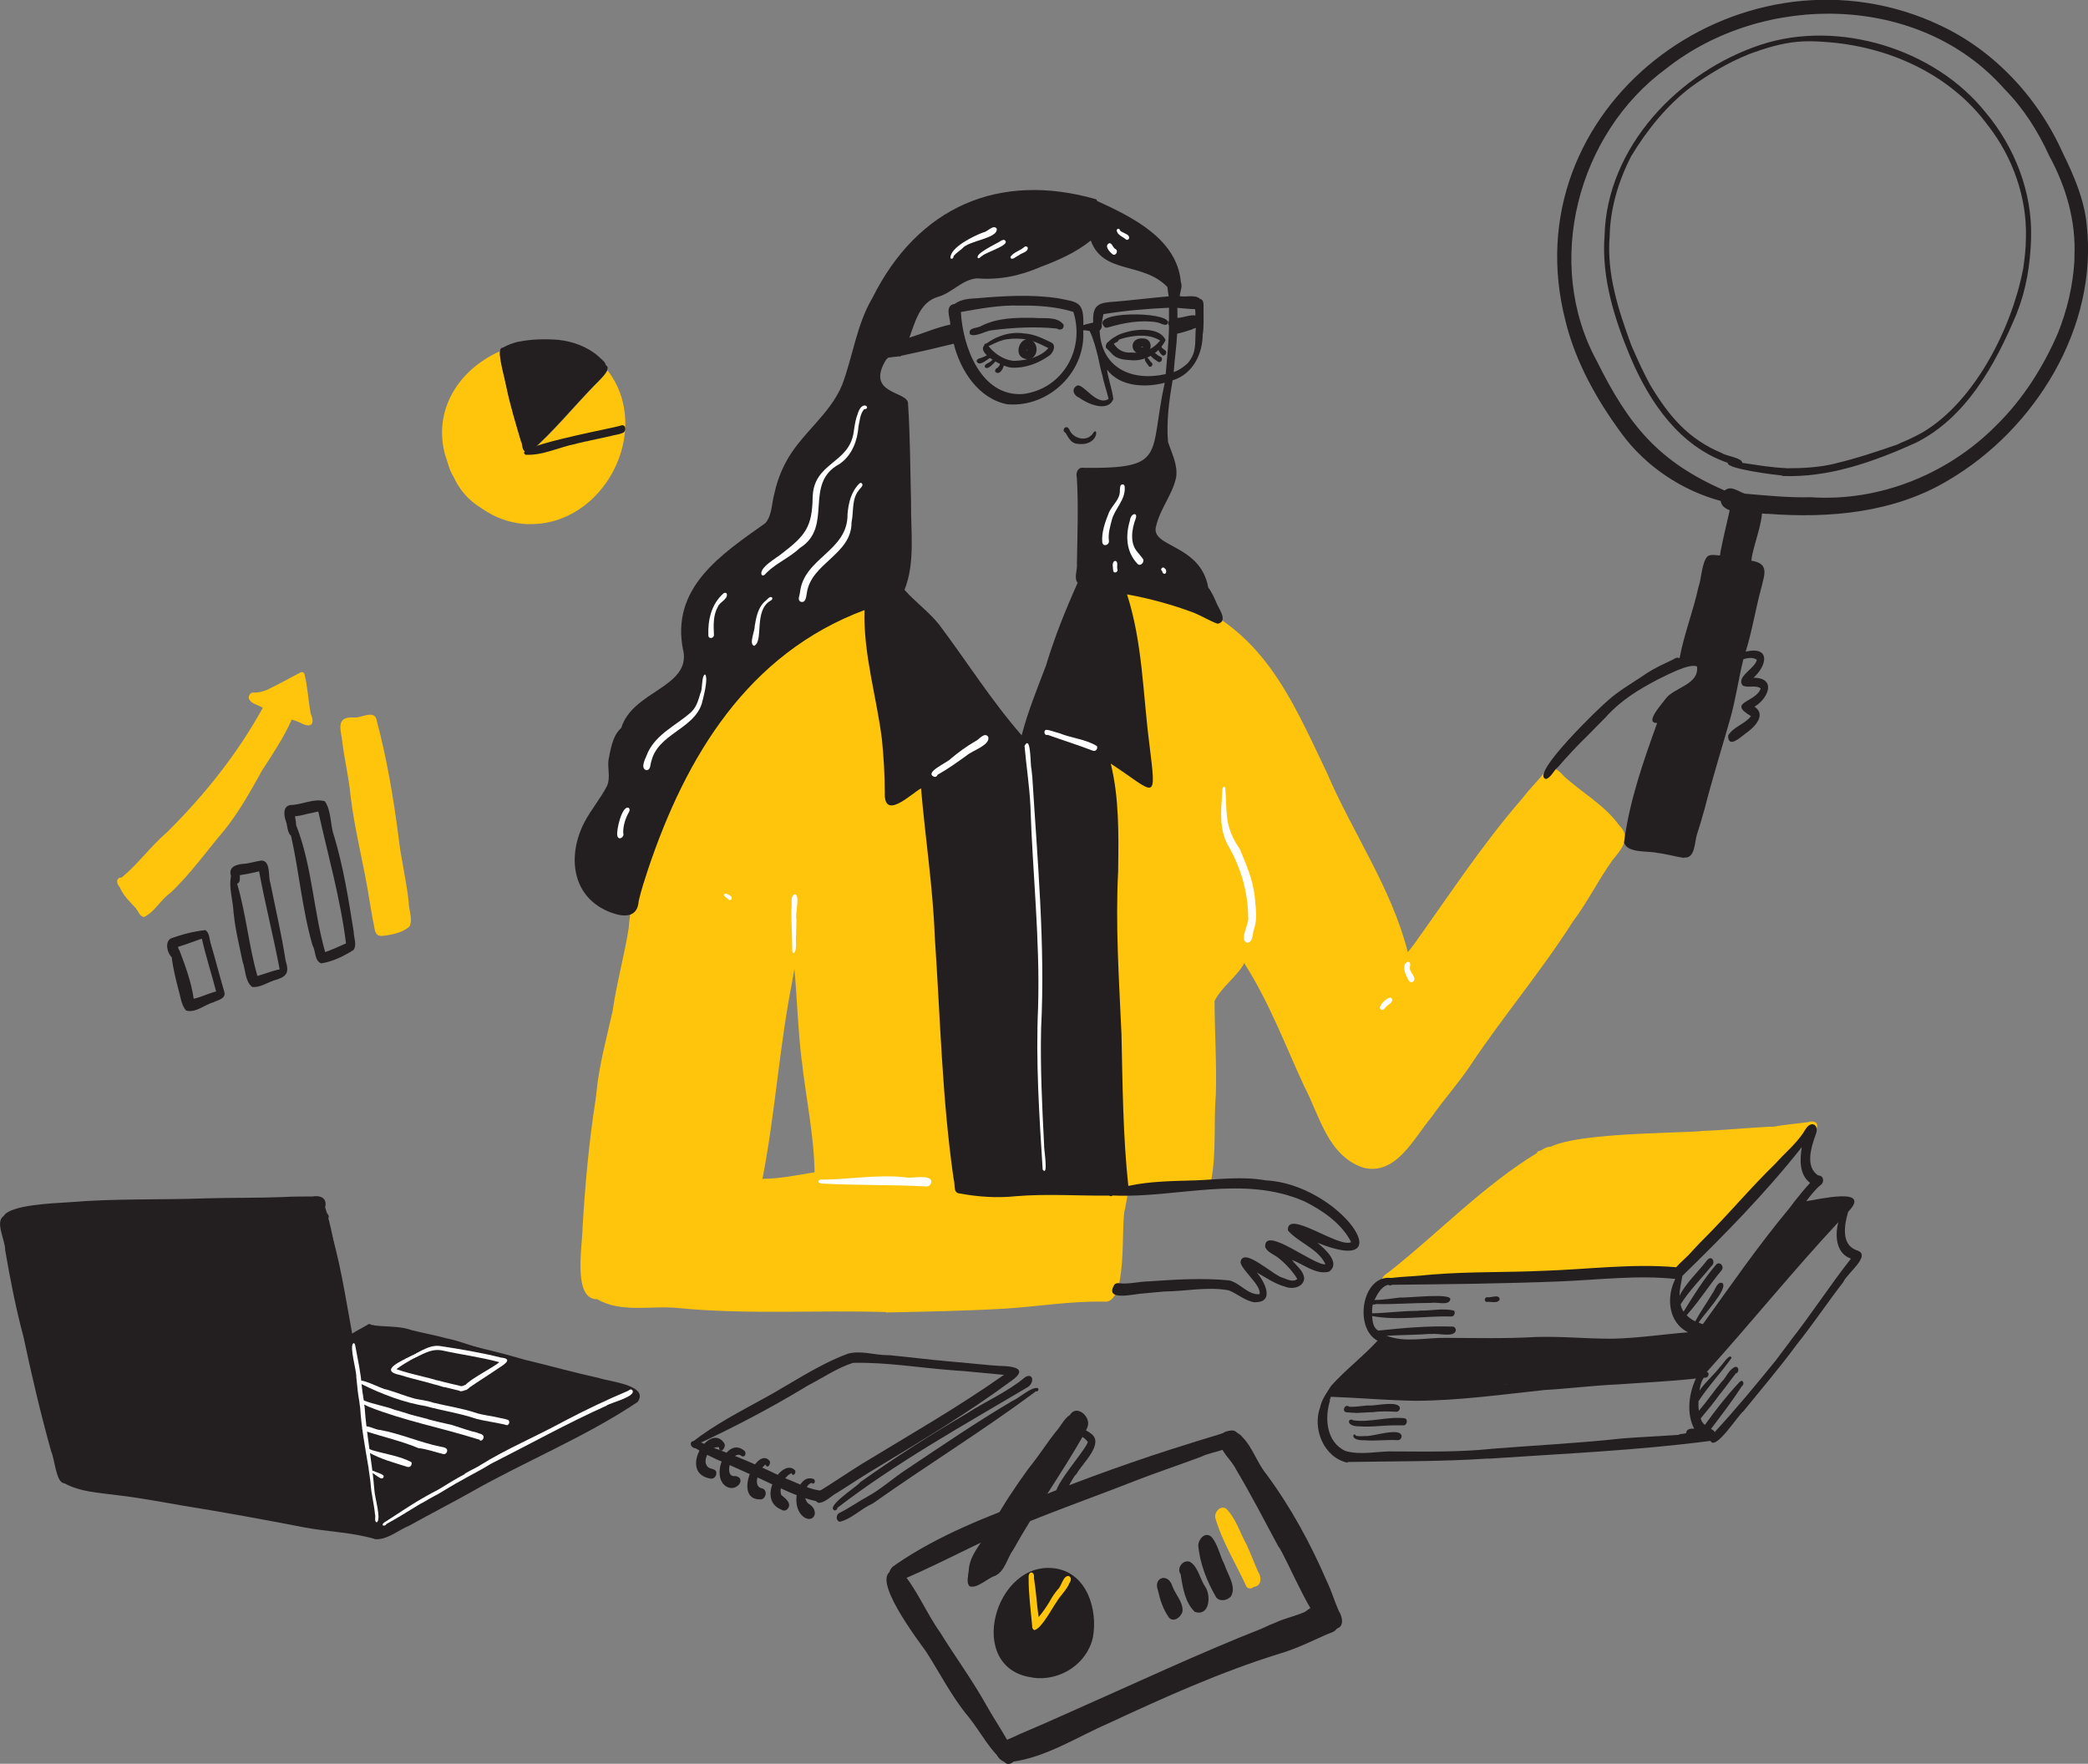 <svg width="264" height="223" viewBox="0 0 264 223" fill="none" xmlns="http://www.w3.org/2000/svg">
    <rect x="0" y="0" width="264" height="223" fill="#808080" stroke="none"/>
    <g clip-path="url(#clip0_7183_26471)">
        <path d="M112.05 165.889C103.296 165.618 94.525 166.232 85.789 165.384C82.414 165.023 78.57 166.051 75.519 164.265C72.325 164.338 73.678 157.248 73.66 155.156C73.985 149.726 74.472 144.314 75.321 138.938C75.321 138.938 75.321 138.866 75.321 138.83C75.321 138.83 75.321 138.83 75.321 138.848C75.339 138.704 75.357 138.542 75.393 138.397C75.393 138.361 75.393 138.343 75.393 138.307C75.718 134.753 76.674 131.344 77.451 127.862C77.956 124.327 78.93 120.881 79.49 117.346C79.797 113.215 81.349 109.354 82.757 105.476C84.056 102.012 85.103 98.441 87.251 95.374C88.875 92.542 90.662 89.746 93.063 87.509C93.027 87.545 92.972 87.599 92.936 87.635C96.474 83.612 100.77 80.311 105.372 77.551C107.303 76.559 110.354 73.023 110.751 77.299C111.202 85.11 113.187 92.776 113.259 100.641C114.577 100.028 115.895 99.415 117.086 98.567C118.042 97.791 119.107 98.891 118.71 99.938C118.566 105.169 119.089 110.491 118.963 115.758C119.161 121.675 119.143 127.61 119.631 133.509C120.316 138.884 121.237 144.206 121.959 149.582C121.995 149.726 122.013 149.888 121.995 150.032C126.561 149.329 131.146 149.329 135.748 149.311C137.03 149.473 141.813 148.698 142.011 150.123L142.083 150.087C142.083 149.906 142.119 149.744 142.174 149.582C138.239 146.316 137.679 142.709 137.698 137.838C137.625 134.32 137.463 130.803 137.427 127.285C137.337 115.866 137.661 104.393 139.575 93.119C139.575 93.173 139.575 93.209 139.557 93.263C140.062 88.266 141.614 83.45 142.119 78.453C142.174 75.928 142.174 72.266 145.657 74.629C146.596 75.152 147.769 74.99 148.761 75.495C159.609 79.427 163.182 88.086 167.785 97.737C171.052 105.368 175.943 112.259 178.001 120.394C178.307 120.015 178.596 119.637 178.885 119.258C178.867 119.294 178.849 119.312 178.813 119.348C183.253 113.142 187.44 106.739 192.458 100.966C193.288 99.884 194.244 98.909 195.129 97.863C195.977 96.619 196.952 97.178 197.728 98.134C197.692 98.098 197.656 98.08 197.638 98.044C199.948 100.19 202.854 101.742 204.731 104.357C206.319 105.891 204.984 107.424 203.883 108.741C202.078 111.266 200.724 114.062 198.847 116.552C194.876 122.793 190.075 128.458 185.96 134.627C184.444 136.918 182.585 138.956 181.015 141.211C178.777 143.863 176.502 148.734 172.315 147.615C167.857 146.064 166.864 141.085 164.897 137.333C162.515 132.192 160.529 126.852 157.479 122.036C157.425 121.946 157.371 121.855 157.335 121.765C156.342 123.551 154.483 124.724 153.562 126.564C153.58 130.55 153.851 134.555 153.725 138.542C153.725 138.487 153.725 138.451 153.725 138.397C153.436 142.005 153.815 145.775 153.129 149.311C152.66 149.996 151.703 149.69 151 149.798C148.184 150.231 145.332 150.52 142.553 151.079C142.48 151.71 142.318 152.342 142.228 152.991C142.228 152.955 142.228 152.919 142.228 152.865C141.668 154.993 142.679 165.005 139.557 164.572C135.351 164.482 131.2 165.203 126.995 165.456C121.995 165.745 116.977 165.835 111.978 165.943L112.05 165.889ZM100.192 123.966C98.532 132.264 98.026 140.742 96.402 149.04C98.604 149.04 100.806 148.571 102.99 148.211C102.917 143.412 101.871 138.74 101.365 133.978C101.365 134.014 101.365 134.068 101.365 134.104C100.896 130.262 100.788 126.383 100.445 122.523C100.355 123.01 100.264 123.479 100.174 123.966H100.192Z" fill="#FFC40C"/>
        <path d="M175.456 162.406C174.987 162.478 174.608 162.045 174.788 161.594C175.005 161.143 175.528 160.927 175.889 160.602C182.062 155.696 187.567 149.905 194.335 145.774C194.335 145.54 194.624 145.521 194.804 145.467C195.292 145.143 195.941 144.8 196.519 145.125C200.399 144.457 204.334 144.241 208.251 144.042C213.539 143.573 218.809 142.996 224.097 142.473C225.595 142.202 227.094 142.076 228.592 141.878C229.259 141.643 230.017 141.86 229.675 142.707C228.953 143.357 227.996 143.79 227.274 144.493C224.964 148.732 220.452 151.348 217.203 154.848C215.741 156.363 214.351 157.969 212.925 159.52C212.257 160.097 211.806 161.071 210.94 161.36C210.453 161.432 210.128 160.873 210.29 160.44C206.771 160.223 203.287 160.314 199.768 160.584C199.786 160.584 199.804 160.584 199.84 160.584C199.804 160.584 199.768 160.584 199.732 160.584C193.342 161.035 186.935 161.198 180.564 161.919C180.437 161.919 180.311 161.937 180.167 161.955C180.185 161.955 180.221 161.955 180.239 161.955C178.632 162.027 177.044 162.334 175.456 162.406Z" fill="#FFC40C"/>
        <path d="M195.252 146.62C193.014 143.012 213.066 143.355 215.358 142.976C218.246 142.886 221.098 142.561 223.986 142.453C224.347 142.453 224.563 142.814 224.527 143.121C224.293 144.257 222.65 143.716 221.802 143.932C221.802 143.932 221.838 143.932 221.856 143.932C221.513 143.95 221.188 143.986 220.845 144.023C220.881 144.023 220.899 144.023 220.936 144.023C218.752 144.257 216.568 144.365 214.366 144.528C214.366 144.528 214.384 144.528 214.402 144.528C214.366 144.528 214.33 144.528 214.312 144.528C208.049 144.961 201.732 145.087 195.523 145.844C195.469 145.989 195.396 146.205 195.487 146.332C195.649 146.494 195.378 146.801 195.234 146.62H195.252Z" fill="#FFC40C"/>
        <path d="M136.144 56.102C135.386 56.011 135.079 55.29 134.718 54.713C134.122 54.442 134.808 53.54 135.205 54.316C135.656 55.452 137.353 55.903 138.129 54.875C138.905 53.54 139.031 56.553 136.144 56.102Z" fill="#231F20"/>
        <path d="M127.986 46.485C127.102 46.539 123.51 44.753 124.431 43.689C124.431 43.544 124.557 43.4 124.684 43.454C126.073 42.444 127.752 41.903 129.485 42.155C130.712 42.227 131.813 42.769 132.896 43.292C133.636 43.653 133.13 44.645 132.625 45.006C132.625 45.006 132.661 44.987 132.661 44.969C131.289 45.926 129.665 46.557 127.986 46.485ZM128.366 45.619C129.809 45.565 131.578 45.15 132.553 44.013C131.452 43.472 130.351 42.877 129.087 42.841C129.087 42.841 129.124 42.841 129.142 42.841C128.347 42.787 127.553 42.805 126.777 43.003C126.777 43.003 126.795 43.003 126.813 43.003C126.182 43.166 125.586 43.49 124.99 43.761C125.622 44.573 126.543 45.24 127.535 45.511C127.806 45.583 128.095 45.637 128.384 45.619H128.366Z" fill="#231F20"/>
        <path d="M129.32 45.264C128.164 44.633 129.013 42.54 130.276 42.901C131.756 43.658 130.98 46.058 129.32 45.264ZM129.807 44.362C129.807 44.362 129.915 44.272 129.933 44.2C129.915 44.2 129.897 44.2 129.861 44.218C129.861 44.272 129.825 44.308 129.789 44.344L129.807 44.362Z" fill="#231F20"/>
        <path d="M142.878 45.529C142.102 45.493 141.235 45.385 140.658 44.807C140.423 44.483 140.044 44.266 139.864 43.905C139.737 43.545 140.062 43.076 140.459 43.184C140.892 42.372 141.867 42.138 142.697 41.921H142.661C144.105 41.56 146.722 41.452 147.372 43.004C146.56 44.663 144.737 45.764 142.878 45.529ZM143.004 44.573C144.466 44.717 145.748 44.194 146.686 43.058C145.368 42.246 143.798 42.354 142.354 42.679H142.318C142.318 42.679 142.318 42.679 142.336 42.679C141.795 42.841 141.145 42.949 140.82 43.455C141.308 44.23 142.084 44.645 143.004 44.573Z" fill="#231F20"/>
        <path d="M144.41 44.807C142.749 44.717 142.803 42.661 144.5 42.787C145.908 42.787 145.745 44.861 144.41 44.807ZM144.518 43.923C144.518 43.905 144.518 43.887 144.5 43.851C144.428 43.851 144.374 43.833 144.301 43.833C144.301 43.833 144.301 43.869 144.283 43.887C144.356 43.887 144.428 43.923 144.518 43.923Z" fill="#231F20"/>
        <path d="M139.971 44.089C139.267 43.764 141.252 41.924 141.487 42.808C141.505 43.367 140.692 43.313 140.422 43.728C140.476 43.981 140.187 44.107 139.971 44.089Z" fill="#231F20"/>
        <path d="M122.624 42.209C122.39 41.38 123.563 41.524 124.014 41.235C126.09 40.171 128.436 40.153 130.71 40.189C131.92 40.315 133.67 39.954 134.464 41.037C134.609 41.56 134.049 41.849 133.634 41.542C130.927 41.253 128.075 41.416 125.368 41.758C124.628 41.831 123.184 42.733 122.606 42.227L122.624 42.209Z" fill="#231F20"/>
        <path d="M139.678 41.365C137.585 39.308 147.602 39.344 147.692 40.751C147.53 41.437 146.717 40.805 146.284 40.751C144.191 40.408 142.025 40.823 140.021 41.419C140.021 41.419 140.021 41.419 140.039 41.419C139.913 41.437 139.805 41.437 139.678 41.383V41.365Z" fill="#231F20"/>
        <path d="M123.491 45.762C123.418 45.293 123.996 45.311 124.303 45.149C124.447 45.095 124.61 45.023 124.754 44.932C124.772 44.932 124.808 44.914 124.826 44.896C124.826 44.896 124.808 44.896 124.79 44.896C125.729 44.139 126.035 45.167 125.386 45.131C124.916 45.329 123.87 46.412 123.509 45.726L123.491 45.762Z" fill="#231F20"/>
        <path d="M124.554 46.484C124.337 45.997 125.096 45.907 125.348 45.618C125.348 45.618 125.348 45.618 125.366 45.6C125.565 45.456 126.215 44.753 126.142 45.384C125.817 45.691 125.023 46.809 124.572 46.466L124.554 46.484Z" fill="#231F20"/>
        <path d="M125.856 47.028C125.766 46.848 125.856 46.65 126.019 46.559C126.271 46.433 126.434 46.163 126.47 45.892C126.47 45.892 126.47 45.91 126.47 45.928C126.416 45.621 126.831 45.351 126.975 45.712C127.083 46.217 126.452 47.588 125.874 47.028H125.856Z" fill="#231F20"/>
        <path d="M145.257 46.303C145.077 45.996 144.535 45.527 144.842 45.184C145.167 45.076 145.366 45.707 145.636 45.87C145.871 46.104 145.51 46.555 145.257 46.303Z" fill="#231F20"/>
        <path d="M146.468 45.766C146.125 45.495 145.097 45.008 145.566 44.521C145.981 44.413 146.324 44.99 146.739 45.099C147.1 45.261 146.865 45.892 146.486 45.766H146.468Z" fill="#231F20"/>
        <path d="M146.903 44.867C146.596 44.65 146 43.568 146.794 43.766C146.794 43.766 146.776 43.766 146.758 43.748C146.83 43.784 146.866 43.857 146.884 43.929C147.011 44.073 147.173 44.181 147.336 44.307C147.679 44.56 147.227 45.209 146.903 44.867Z" fill="#231F20"/>
        <path d="M212.94 108.47C211.803 108.307 210.684 107.965 209.565 107.838C208.41 107.55 205.666 107.91 205.341 106.485C206.027 101.254 207.742 96.365 209.529 91.405C207.796 91.459 210.269 88.861 210.63 88.302C211.731 86.895 214.853 86.552 214.564 84.261C213.59 83.81 210.648 85.416 209.547 85.939C207.164 87.201 205.071 88.464 203.175 90.503H203.194C202.363 91.332 201.551 92.18 200.703 93.028C199.403 94.273 198.194 95.608 197.003 96.961C196.443 97.394 196.154 98.26 195.487 98.494C193.267 98.061 202.417 89.258 203.374 88.5C204.583 87.418 206.19 86.462 207.561 85.56C208.536 84.856 209.511 84.333 210.684 83.792C210.955 83.666 211.243 83.522 211.514 83.395C211.749 83.269 212.037 83.034 212.308 83.215C212.308 83.215 212.344 83.215 212.362 83.197C212.922 80.202 214.113 77.172 214.745 74.231C215.142 73.167 215.16 71.056 215.918 70.317C216.369 70.046 216.965 70.209 217.47 70.227C217.524 69.758 217.633 69.289 217.723 68.838C218.084 67.07 218.535 65.41 218.878 63.606C219.347 62.38 221.621 62.957 222.524 63.462C223.516 64.707 221.531 69.144 221.441 70.894C223.751 71.237 223.083 72.662 222.686 74.358C221.982 76.901 221.531 79.805 220.719 82.385C223.859 81.663 223.462 84.099 221.712 85.686C224.654 85.704 223.589 88.302 221.838 89.348C223.426 90.43 221.73 92.036 220.701 92.74C220.087 93.191 218.499 94.706 218.499 93.01C219.095 91.91 220.647 91.549 221.387 90.539C218.3 88.735 222.018 88.825 222.614 87.057V87.039C221.982 86.552 220.99 87.039 220.322 86.66C219.492 85.524 221.946 84.514 222.127 83.413C221.639 83.07 220.972 83.179 220.43 83.341C219.798 85.867 219.456 88.482 218.734 90.972C217.633 94.832 216.441 98.656 215.449 102.553V102.517C215.431 102.607 215.376 102.805 215.34 102.914V102.878C215.124 103.743 214.835 104.609 214.564 105.475C214.239 106.503 214.33 108.578 212.94 108.416V108.47Z" fill="#231F20"/>
        <path d="M223.442 64.977C222.323 64.85 221.204 64.905 220.085 64.868C220.139 64.868 220.193 64.868 220.247 64.868C219.29 64.688 217.72 64.508 217.558 63.335C212.648 62.018 208.064 58.952 205.05 54.839C201.873 50.527 199.202 45.765 197.921 40.534C197.921 40.57 197.939 40.624 197.957 40.66C190.954 13.71 219.561 -7.883 244.252 2.724C244.252 2.724 244.234 2.724 244.216 2.724C251.652 5.826 257.554 12.05 260.821 19.356C262.229 22.224 263.528 25.218 263.835 28.411C265.297 41.364 257.337 54.261 246.346 60.719C239.469 64.85 231.293 65.554 223.442 64.959V64.977ZM228.947 62.866C237.61 63.461 246.31 59.944 252.392 53.792C252.392 53.792 252.392 53.792 252.374 53.81C255.785 50.473 258.366 46.378 260.243 42.013C260.225 42.049 260.207 42.103 260.189 42.139C261.362 39.217 262.102 36.096 262.283 32.939C262.283 32.957 262.283 32.975 262.283 32.993C262.283 32.939 262.283 32.903 262.283 32.849C262.283 32.849 262.283 32.885 262.283 32.903C262.283 32.741 262.283 32.56 262.283 32.398C262.283 32.416 262.283 32.452 262.283 32.47C262.499 27.978 261.236 23.631 259.106 19.716C257.68 16.596 255.839 13.673 253.403 11.22C242.736 -0.884 222.954 -1.047 210.663 8.677C199.437 16.902 195.159 33.282 201.891 45.639C205.898 53.702 209.634 58.356 218.063 62.018C218.875 61.315 219.796 62.163 220.608 62.415C223.369 62.65 226.131 62.938 228.928 62.866H228.947Z" fill="#231F20"/>
        <path d="M225.342 60.127C224.53 60.055 218.213 59.279 218.466 58.522C212.365 56.429 208.611 50.927 206.175 45.227C204.135 40.356 202.475 35.143 202.872 29.804C202.872 29.804 202.872 29.804 202.872 29.822C203.16 18.529 212.329 9.022 222.707 5.631C232.472 2.456 244.618 6.172 251.026 14.182C254.726 18.565 256.982 24.32 256.801 30.092C256.801 30.092 256.801 30.056 256.801 30.038C256.801 30.128 256.801 30.218 256.801 30.309C256.801 30.309 256.801 30.273 256.801 30.255C256.693 33.393 256.206 36.568 255.033 39.491C255.033 39.509 255.033 39.527 255.015 39.545C255.015 39.581 254.978 39.617 254.978 39.653C254.978 39.671 254.978 39.689 254.96 39.707C252.289 46.075 248.625 52.803 242.2 55.996C236.93 58.378 231.226 60.416 225.36 60.181L225.342 60.127ZM225.83 59.207C227.959 59.207 230.089 59.099 232.165 58.576C232.165 58.576 232.147 58.576 232.129 58.576C234.782 57.945 237.345 57.079 239.926 56.195C239.926 56.195 239.89 56.195 239.872 56.195C239.98 56.159 240.07 56.123 240.178 56.069C240.178 56.069 240.178 56.069 240.16 56.069C240.197 56.069 240.251 56.032 240.287 56.014C240.287 56.014 240.287 56.014 240.269 56.014C241.261 55.618 242.218 55.149 243.157 54.625C249.744 50.675 254.383 41.403 255.791 34.025C255.791 34.043 255.791 34.061 255.791 34.079C255.989 32.726 256.152 31.355 256.152 29.984C256.152 29.984 256.152 30.02 256.152 30.038C256.296 25.005 254.491 19.918 251.423 15.95C251.423 15.95 251.405 15.913 251.387 15.913C246.568 9.293 238.59 5.775 230.54 5.288C230.54 5.288 230.576 5.288 230.595 5.288C229.53 5.216 228.465 5.18 227.4 5.27C225.216 5.451 223.104 6.118 221.047 6.876C221.047 6.876 221.065 6.876 221.083 6.876C218.484 7.904 216.047 9.383 213.773 11.025C210.705 13.37 208.232 16.455 206.247 19.738C204.64 22.858 203.575 26.376 203.521 29.912C203.521 29.912 203.521 29.876 203.521 29.858C203.124 34.62 204.622 39.202 206.247 43.622C206.987 45.353 207.781 47.085 208.683 48.745C208.683 48.745 208.683 48.763 208.701 48.781C208.701 48.781 208.701 48.781 208.701 48.763C211.03 52.623 213.466 55.527 217.726 57.295C218.285 57.674 220.271 57.873 220.289 58.522C222.13 58.792 223.989 59.117 225.848 59.189L225.83 59.207Z" fill="#231F20"/>
        <path d="M158.706 164.659C157.479 164.533 156.504 163.595 155.367 163.144C152.696 162.639 149.898 163.27 147.191 163.288C146.342 163.36 145.494 163.45 144.646 163.523C144.682 163.523 144.718 163.523 144.736 163.523C144.646 163.523 144.556 163.523 144.465 163.541C144.501 163.541 144.538 163.541 144.556 163.541C143.509 163.541 139.52 164.659 140.91 162.404C141.054 162.278 141.271 162.188 141.469 162.242C142.751 162.404 144.032 162.007 145.332 162.007C145.296 162.007 145.278 162.007 145.241 162.007C148.617 161.773 152.028 161.556 155.403 161.881C156.775 162.188 157.803 163.757 159.247 163.631C159.554 162.585 157.099 160.69 156.847 159.626C157.063 157.443 161.124 161.376 162.207 161.556C162.189 161.556 162.171 161.556 162.153 161.538C162.713 161.737 163.489 162.17 164.03 161.701C163.399 160.672 162.514 159.734 161.558 158.977C161.016 158.58 160.258 158.327 159.969 157.678C159.771 154.81 166.214 160.095 167.586 159.843C166.647 157.84 164.193 157.137 162.839 155.567C162.659 152.789 169.264 157.84 170.835 157.047C169.661 154.701 167.189 153.006 164.879 151.869C164.897 151.869 164.933 151.887 164.951 151.905C157.208 148.478 148.707 151.527 140.675 151.148C140.567 151.274 140.368 151.256 140.242 151.166C136.325 151.202 132.373 150.913 128.456 151.238C126.11 151.49 123.673 151.328 121.363 150.895C120.46 150.859 120.803 149.759 120.587 149.145C119.107 138.953 118.89 128.635 118.186 118.371C117.952 112.111 116.977 105.906 116.454 99.664C115.082 100.476 111.725 103.795 111.869 100.169C111.869 97.932 111.725 95.695 111.508 93.477C110.822 88.011 109.144 82.689 109.306 77.133C94.542 82.653 86.709 95.659 81.926 109.946C81.493 111.263 81.06 112.58 80.753 113.915C80.627 116.026 78.912 115.989 77.306 115.394C72.27 113.554 71.656 108.233 73.912 103.921C74.743 102.334 75.952 100.945 76.764 99.339C77.197 98.311 76.818 97.193 76.927 96.128C77.215 94.721 77.432 93.026 78.551 92.034C79.995 87.307 87.377 86.928 86.384 82.184C86.384 82.22 86.384 82.238 86.384 82.274C84.742 74.337 91.131 70.134 96.762 66.147C97.575 65.209 97.556 63.892 97.827 62.738C98.134 61.313 98.585 59.906 99.271 58.607C101.148 54.909 104.884 52.528 106.473 48.667C106.473 48.667 106.473 48.703 106.455 48.721C107.844 45.059 108.295 41.055 110.317 37.645C116.038 26.191 126.272 21.663 138.599 25.198C138.599 25.198 138.581 25.198 138.563 25.198C138.654 25.235 138.708 25.325 138.726 25.415C143.148 27.435 148.833 30.213 149.302 35.661C149.537 36.202 149.212 36.87 149.158 37.447C149.988 37.609 151.089 37.194 151.739 37.79C152.244 37.898 152.172 38.565 152.172 38.962C152.172 38.962 152.172 38.962 152.172 38.944C152.172 38.962 152.172 38.98 152.172 38.998C152.154 40.099 152.244 41.235 152.064 42.336C152.064 42.318 152.064 42.282 152.064 42.264C152.064 44.771 150.8 47.314 148.256 48.09C147.822 50.652 147.461 53.249 147.678 55.865C148.147 57.308 148.941 58.751 148.707 60.357C148.238 62.539 146.685 64.325 146.18 66.49C145.35 69.25 151.775 68.709 152.768 74.283C153.255 74.914 153.562 75.672 153.887 76.412C154.212 77.115 155.277 78.612 153.941 78.865C152.93 78.486 151.974 77.891 150.963 77.476C148.219 76.448 145.386 75.672 142.498 75.149C144.465 81.264 144.501 87.704 145.314 94C146.252 101.684 146.198 100.331 140.44 96.543C141.505 100.891 141.433 105.382 141.379 109.838C141.379 109.802 141.379 109.748 141.379 109.712C141.379 109.838 141.379 109.964 141.379 110.091C141.379 110.091 141.379 110.091 141.379 110.073C141.018 116.964 141.487 123.836 141.794 130.709C141.938 137.113 141.975 143.553 142.66 149.939C145.476 149.326 148.364 149.326 151.234 149.236C154.158 149.109 157.118 148.712 160.023 149.236C169.427 149.687 177.621 161.61 166.557 157.119C167.496 157.876 169.571 159.698 168.037 160.781C166.395 161.214 164.842 159.843 163.344 159.301C163.904 160.041 164.824 160.654 164.897 161.628C164.824 162.765 163.399 163.036 162.514 162.693H162.55C161.215 162.35 160.078 161.538 158.886 160.871C159.861 161.971 161.251 164.641 158.706 164.641V164.659ZM113.115 100.512C113.115 100.331 113.115 100.151 113.115 99.971C113.115 100.151 113.115 100.331 113.115 100.494V100.512ZM112.086 45.384C109.252 49.948 114.883 49.389 114.811 51.048C115.082 55.179 115.082 59.31 115.19 63.441C115.136 67.103 115.75 71.144 114.36 74.572C115.732 76.123 117.428 77.332 118.728 78.955C122.229 83.609 125.334 88.57 129.178 92.972C129.954 89.959 131.145 87.073 132.246 84.168C133.329 80.561 134.719 77.115 136.253 73.688C135.748 73.056 136.253 72.028 136.163 71.252C136.217 67.59 136.379 63.91 136.145 60.267C136.145 60.303 136.145 60.321 136.145 60.357C136 59.761 136.289 59.022 137.011 59.148C147.624 59.274 145.259 57.579 147.245 48.487C147.245 48.505 147.245 48.541 147.245 48.559C147.245 48.505 147.245 48.451 147.263 48.397C144.808 49.028 141.632 48.92 139.971 46.737C140.134 48 140.621 49.209 140.765 50.453C140.079 52.185 137.498 51.067 136.416 50.255C136.416 50.255 136.452 50.273 136.47 50.291C135.802 50.056 135.387 49.209 136.145 48.776C136.921 48.325 138.636 51.445 140.17 50.435C139.917 49.371 139.538 48.361 139.339 47.278C139.339 47.278 139.339 47.314 139.339 47.333C139.141 46.611 138.997 45.871 138.834 45.132C138.834 45.132 138.834 45.132 138.834 45.114C138.545 43.995 138.275 42.877 137.769 41.849C137.498 41.812 137.228 41.74 136.957 41.758C137.318 46.99 132.643 51.517 127.445 51.121C127.445 51.121 127.463 51.121 127.481 51.121C127.463 51.121 127.445 51.121 127.427 51.121C127.427 51.121 127.427 51.121 127.409 51.121C123.763 50.471 121.417 46.845 120.587 43.454C119.991 43.616 119.377 43.743 118.764 43.887C118.8 43.887 118.818 43.887 118.854 43.869C117.212 44.284 115.569 44.627 113.909 44.987C113.873 45.059 113.764 45.114 113.692 45.059C113.674 45.059 113.638 45.059 113.62 45.059C113.62 45.059 113.62 45.059 113.638 45.059C113.187 45.096 112.735 45.168 112.284 45.222C112.212 45.294 112.158 45.384 112.086 45.456V45.384ZM128.925 38.638C126.398 38.547 123.962 39.016 121.489 39.449C121.724 43.833 124.016 50.129 129.286 49.822C134.34 49.227 137.228 44.158 135.712 39.431C133.51 38.764 131.199 38.602 128.925 38.638ZM139.339 41.163C139.303 41.398 139.231 41.632 139.033 41.794C139.231 46.539 143.13 48.27 147.389 47.296C147.552 45.258 147.786 43.219 147.804 41.163C147.66 40.983 147.678 40.712 147.804 40.532C147.804 39.99 147.804 39.449 147.804 38.908C145.025 39.035 142.227 39.269 139.502 39.72C139.502 39.828 139.466 39.955 139.448 40.063C139.448 40.045 139.448 40.009 139.448 39.99C139.448 40.099 139.412 40.225 139.394 40.333C139.394 40.297 139.394 40.261 139.394 40.243C139.358 40.55 139.339 40.874 139.285 41.181L139.339 41.163ZM150.764 41.632C150.133 41.849 149.483 42.047 148.833 42.191C148.761 43.815 148.508 45.42 148.4 47.044C148.959 46.863 149.429 46.539 149.88 46.178C149.88 46.178 149.844 46.196 149.826 46.214C150.205 45.962 150.439 45.601 150.656 45.222C151.306 44.085 151.071 42.714 151.198 41.452C151.053 41.506 150.891 41.56 150.746 41.614L150.764 41.632ZM123.547 35.192C121.634 35.336 120.388 37.032 118.583 37.537C116.291 38.205 115.714 40.694 114.974 42.696C116.706 42.155 118.367 41.416 120.154 41.037C120.154 40.171 119.377 38.62 120.713 38.421C121.561 37.79 122.662 37.754 123.673 37.7C123.673 37.7 123.655 37.7 123.637 37.7C126.922 37.411 130.477 37.212 133.708 37.7C136.325 38.205 137.047 38.133 136.975 41.109C137.372 40.947 137.805 40.91 138.22 40.784C138.094 38.439 138.997 38.241 141.09 38.133C143.328 37.934 145.548 37.663 147.768 37.465C147.696 37.068 147.642 36.671 147.606 36.292C144.519 33.063 139.484 34.741 137.914 30.412C136.018 31.945 133.744 32.937 131.47 33.785C131.506 33.785 131.524 33.767 131.56 33.749C129.034 34.867 126.308 35.427 123.529 35.192H123.547ZM138.618 41.975C138.618 41.975 138.618 41.939 138.618 41.921C138.618 41.921 138.599 41.921 138.581 41.921C138.581 41.921 138.599 41.957 138.618 41.975ZM148.869 39.089C148.869 39.449 148.869 39.81 148.869 40.189C149.627 40.171 150.421 39.774 151.143 39.882C151.143 39.612 151.143 39.359 151.107 39.089C150.349 39.071 149.609 38.98 148.851 38.926C148.851 38.98 148.851 39.035 148.851 39.089H148.869Z" fill="#231F20"/>
        <path d="M187.923 164.59C187.923 164.59 187.923 164.59 187.905 164.59C187.598 164.464 187.742 163.977 188.049 164.013C188.518 164.103 189.529 163.58 189.619 164.265C189.457 164.879 188.41 164.518 187.923 164.608V164.59Z" fill="#231F20"/>
        <path d="M171.334 178.621C171.027 178.621 170.72 178.603 170.414 178.567C169.511 178.621 170.016 177.376 170.612 177.864C171.37 177.9 172.11 177.755 172.868 177.701C172.868 177.701 172.832 177.701 172.814 177.701C172.868 177.701 172.922 177.701 172.976 177.701C172.976 177.701 172.94 177.701 172.922 177.701C172.995 177.701 173.067 177.701 173.139 177.701C173.157 177.701 173.175 177.701 173.193 177.701C173.193 177.701 173.211 177.701 173.229 177.701C173.229 177.701 173.229 177.701 173.211 177.701C173.265 177.701 173.319 177.701 173.355 177.701C174.095 177.701 176.929 177.07 177.001 178.044C176.983 178.26 176.803 178.495 176.568 178.495C175.557 178.441 174.547 178.405 173.554 178.549C173.572 178.549 173.59 178.549 173.608 178.549H173.374C173.374 178.549 173.392 178.549 173.41 178.549C173.049 178.567 172.706 178.567 172.345 178.603C172.345 178.603 172.309 178.603 172.291 178.603C172.291 178.603 172.291 178.603 172.309 178.603C172.273 178.603 172.236 178.603 172.2 178.603C171.912 178.621 171.641 178.657 171.352 178.639L171.334 178.621Z" fill="#231F20"/>
        <path d="M171.899 180.338C169.968 180.338 170.509 179.129 171.123 179.58C173.271 179.869 175.401 179.075 177.566 179.31C178.072 179.4 177.909 180.23 177.44 180.212C177.169 180.212 176.881 180.212 176.61 180.212C175.04 180.175 173.469 180.464 171.899 180.338Z" fill="#231F20"/>
        <path d="M172.419 182.102C170.415 182.084 171.264 180.93 171.426 181.525C171.841 181.615 172.274 181.579 172.69 181.561C172.69 181.561 172.69 181.561 172.672 181.561C173.574 181.651 177.112 180.37 177.22 181.597C177.202 181.85 177.003 182.084 176.732 182.084C175.289 181.994 173.863 182.228 172.419 182.084V182.102Z" fill="#231F20"/>
        <path d="M170.384 184.934C167.369 184.285 165.889 180.623 166.936 177.863C166.936 177.845 166.936 177.827 166.936 177.809C166.936 177.809 166.936 177.809 166.936 177.827C167.171 176.834 167.803 176.023 168.326 175.175C168.308 175.193 168.29 175.229 168.272 175.247C170.095 173.209 172.315 171.531 174.174 169.511C171.16 167.923 172.17 161.14 175.906 161.573C176.665 161.483 177.441 161.429 178.217 161.375C178.217 161.375 178.271 161.375 178.289 161.375C178.776 161.339 179.264 161.303 179.751 161.267C179.733 161.267 179.697 161.267 179.679 161.267C179.877 161.267 180.094 161.231 180.292 161.213C180.274 161.213 180.238 161.213 180.22 161.213C180.563 161.194 180.924 161.158 181.267 161.122C181.267 161.122 181.321 161.122 181.339 161.122C185.942 160.762 190.562 160.888 195.165 160.671C200.742 160.491 206.355 159.733 211.932 160.22C212.383 159.697 212.907 159.264 213.394 158.777C214.08 158.074 214.711 157.316 215.415 156.649C218.556 153.528 221.371 150.118 224.548 147.052C224.53 147.07 224.494 147.106 224.476 147.124C225.613 145.825 227.003 144.707 227.959 143.282C227.959 143.282 227.959 143.3 227.941 143.318C228.23 142.885 228.483 142.271 229.042 142.145C229.71 142.073 229.818 142.885 229.602 143.354C229.042 144.923 228.158 147.539 229.909 148.621C230.576 148.603 230.703 149.469 230.215 149.812C229.493 150.389 228.934 151.147 228.374 151.868C229.782 151.688 236.785 149.974 233.681 153.203C233.193 154.809 232.742 157.37 234.746 158.074C236.767 158.651 233.464 161.05 233.085 162.06C231.046 164.694 229.205 167.472 227.111 170.07C227.111 170.088 227.075 170.106 227.075 170.124C224.981 172.974 222.671 175.662 220.451 178.404C219.747 178.927 216.895 183.491 216.264 182.174C207.041 183.383 197.728 183.779 188.45 184.411C188.378 184.411 188.324 184.411 188.252 184.411C188.27 184.411 188.306 184.411 188.342 184.411C188.27 184.411 188.216 184.411 188.144 184.411C188.107 184.411 188.071 184.411 188.053 184.411C182.187 184.808 176.249 184.736 170.384 184.844V184.934ZM168.164 177.069C167.46 179.306 167.694 182.3 170.077 183.437C172.098 184.05 174.318 183.419 176.412 183.509C180.473 183.527 184.534 183.599 188.577 183.184C188.541 183.184 188.523 183.184 188.487 183.184C188.667 183.184 188.847 183.148 189.028 183.148C189.01 183.148 188.974 183.148 188.938 183.148C194.262 182.733 199.605 182.463 204.929 181.885C204.893 181.885 204.875 181.885 204.839 181.885C204.947 181.885 205.037 181.885 205.146 181.867C205.109 181.867 205.091 181.867 205.055 181.867C207.456 181.687 209.856 181.579 212.239 181.416C212.293 181.362 212.347 181.344 212.401 181.326C212.672 181.29 212.943 181.272 213.195 181.2C213.195 180.659 213.791 180.587 214.206 180.641C213.213 178.71 213.52 176.221 214.423 174.291C211.138 174.652 207.853 174.796 204.568 175.03C204.586 175.03 204.622 175.03 204.64 175.03C201.554 175.157 198.504 175.554 195.417 175.734C195.417 175.734 195.381 175.734 195.345 175.734C189.894 176.311 184.462 177.087 178.957 177.105C175.383 177.051 171.827 176.726 168.272 176.6C168.218 176.744 168.164 176.907 168.109 177.069H168.164ZM220.325 174.634C220.505 174.778 220.433 175.157 220.234 175.247C219.043 177.123 217.671 178.891 216.336 180.659C216.516 180.767 216.733 180.857 216.787 181.074C219.512 178.133 222.057 175.03 224.584 171.928C224.584 171.91 224.62 171.892 224.62 171.874C225.162 171.152 225.703 170.412 226.263 169.691C226.263 169.691 226.263 169.691 226.263 169.673C226.299 169.637 226.317 169.601 226.353 169.565C226.353 169.547 226.389 169.529 226.389 169.511C226.389 169.511 226.407 169.474 226.425 169.456C229.006 166.173 231.28 162.656 233.843 159.373C233.843 159.373 233.843 159.391 233.825 159.409C233.897 159.318 233.97 159.228 234.024 159.138C233.951 159.102 233.861 159.066 233.789 159.03C233.807 159.03 233.843 159.048 233.861 159.066C232.11 158.344 232.002 156.107 232.435 154.52C226.714 160.671 221.426 167.202 215.812 173.443C216.3 173.678 215.903 174.309 215.433 174.183C215.09 174.652 214.964 175.247 214.874 175.824C215.614 174.742 216.643 173.894 217.455 172.848C217.726 172.631 218.718 170.99 218.935 171.675C217.635 173.533 216.011 175.229 214.748 177.159C214.748 177.556 214.729 177.971 214.802 178.368C215.83 177.177 216.697 175.878 217.708 174.67C217.708 174.67 217.708 174.67 217.708 174.688C218.285 174.11 218.628 173.082 219.422 172.812C219.909 172.776 219.909 173.551 219.476 173.641C218.79 174.507 218.159 175.427 217.455 176.275C217.455 176.275 217.473 176.239 217.491 176.221C216.715 177.303 215.885 178.314 215.036 179.324C215.109 179.649 215.289 179.955 215.56 180.154C216.877 178.332 218.249 176.546 219.801 174.886C219.928 174.742 220.126 174.489 220.343 174.634H220.325ZM190.093 175.012C190.273 175.012 190.454 174.994 190.634 174.976C190.454 174.976 190.273 174.994 190.093 175.012ZM180.906 168.645C179.047 168.771 177.17 168.789 175.311 168.879C177.675 169.799 180.365 169.096 182.837 169.15C186.627 169.168 190.4 169.258 194.19 169.041C197.439 168.933 200.669 169.276 203.918 169.258C207.095 169.186 210.253 168.699 213.43 168.446C210.921 167.201 210.65 163.991 211.824 161.7C207.005 161.194 202.168 161.808 197.348 162.006C190.237 162.295 183.108 162.367 175.979 162.439C175.87 162.547 175.654 162.565 175.546 162.439C174.643 162.638 174.156 163.612 173.777 164.369C174.878 164.351 175.961 164.171 177.062 164.045C177.874 164.135 183.667 163.413 183.361 164.315C183.198 165.109 181.592 164.586 180.96 164.73C178.614 164.73 176.267 164.929 173.921 164.874C173.849 164.965 173.723 164.947 173.614 164.911H173.578C173.488 165.271 173.47 165.668 173.488 166.047C175.311 166.011 177.134 165.758 178.975 165.74C178.975 165.74 178.939 165.74 178.921 165.74C178.993 165.74 179.047 165.74 179.119 165.74C179.119 165.74 179.083 165.74 179.065 165.74C179.101 165.74 179.119 165.74 179.155 165.74C179.155 165.74 179.119 165.74 179.101 165.74C179.227 165.74 179.372 165.722 179.498 165.704C180.924 165.74 182.476 165.362 183.83 165.704C184.065 165.957 183.866 166.444 183.523 166.444C180.202 166.354 176.791 167.003 173.488 166.39C173.542 167.075 173.596 167.869 174.264 168.23C177.387 167.905 180.527 167.616 183.667 167.725C183.92 167.725 184.083 167.977 184.065 168.212C183.884 169.186 181.682 168.482 180.906 168.681V168.645ZM217.798 162.259C218.52 162.944 215.271 166.372 214.766 167.22C214.946 167.292 215.127 167.364 215.307 167.418C218.845 162.493 222.292 157.514 226.172 152.842L226.118 152.914C226.353 152.608 226.588 152.319 226.804 152.013C226.804 151.994 226.84 151.976 226.84 151.958C226.84 151.958 226.858 151.922 226.876 151.904C226.876 151.904 226.876 151.904 226.876 151.922C227.508 151.111 228.158 150.317 228.862 149.559C227.472 148.495 227.562 146.601 227.815 145.031C223.23 150.84 217.996 156.162 212.708 161.321C212.582 162.151 212.365 162.98 212.347 163.828C213.231 162.114 214.711 160.816 215.867 159.3C216.462 158.633 216.968 159.643 216.372 160.094C215.072 161.7 213.592 163.161 212.491 164.911C212.564 165.235 212.654 165.56 212.87 165.831C214.134 163.774 215.433 161.7 217.004 159.86C217.527 159.409 218.069 160.22 217.635 160.653C216.155 162.421 214.946 164.369 213.412 166.101C213.358 166.173 213.322 166.227 213.268 166.3C213.592 166.606 213.935 166.895 214.35 167.057C214.964 165.885 215.758 164.802 216.426 163.666C216.426 163.648 216.444 163.612 216.462 163.594C216.841 163.179 217.094 161.898 217.834 162.241L217.798 162.259Z" fill="#231F20"/>
        <path d="M103.435 189.972C102.641 189.593 103.11 188.601 103.796 188.403C105.546 187.32 107.261 186.148 109.03 185.048C115.058 181.386 121.177 177.886 126.934 173.827C125.22 173.665 123.487 173.502 121.772 173.34C121.754 173.34 121.718 173.34 121.7 173.34C121.538 173.34 121.375 173.304 121.213 173.304C121.195 173.304 121.159 173.304 121.141 173.304C120.942 173.304 120.762 173.268 120.563 173.25C120.545 173.25 120.509 173.25 120.491 173.25C116.286 172.943 112.062 172.204 107.839 172.312C105.853 172.943 104.103 174.17 102.262 175.108C102.262 175.108 102.298 175.108 102.298 175.09C102.207 175.144 102.117 175.198 102.027 175.252C102.063 175.252 102.081 175.216 102.117 175.198C102.063 175.234 102.009 175.27 101.955 175.288C101.901 175.324 101.865 175.342 101.81 175.379C101.81 175.379 101.774 175.397 101.756 175.415C97.37 178.048 92.822 180.448 88.183 182.594C87.967 183.117 86.992 182.829 87.624 182.251C90.403 180.087 93.58 178.463 96.648 176.768C96.612 176.768 96.594 176.804 96.558 176.822C100.078 174.891 103.417 172.564 107.189 171.157C108.813 170.706 110.528 171.32 112.17 171.338C112.152 171.338 112.116 171.338 112.098 171.338C112.152 171.338 112.206 171.338 112.261 171.338C112.333 171.338 112.405 171.338 112.459 171.338C115.004 171.59 117.549 171.915 120.094 172.132C120.491 172.168 120.888 172.204 121.285 172.24C121.285 172.24 121.285 172.24 121.267 172.24C121.285 172.24 121.321 172.24 121.339 172.24C121.52 172.24 121.7 172.276 121.881 172.294C123.361 172.42 124.841 172.601 126.321 172.691C128.487 172.727 130.147 173.124 127.512 174.837C127.512 174.837 127.53 174.837 127.548 174.819C122.35 178.644 116.809 181.981 111.286 185.318C109.463 186.4 107.676 187.555 105.889 188.709C105.077 189.106 104.337 190.044 103.417 190.008L103.435 189.972Z" fill="#231F20"/>
        <path d="M103.455 189.844C100.946 189.375 98.618 188.094 96.308 187.048C96.308 187.048 96.344 187.048 96.362 187.066C95.748 186.795 95.134 186.525 94.539 186.254C94.557 186.254 94.593 186.272 94.611 186.29C93.582 185.821 92.535 185.37 91.507 184.901C90.261 184.396 89.088 183.801 87.951 183.115C87.536 183.115 87.103 182.592 87.482 182.249C88.438 182.015 89.557 182.917 90.532 183.169C93.456 184.234 96.308 185.46 99.087 186.831C100.567 187.355 101.993 188.202 103.563 188.437C104.411 188.473 104.231 189.844 103.455 189.826V189.844Z" fill="#231F20"/>
        <path d="M105.553 190.978H105.517C105.517 190.978 105.535 190.978 105.553 190.978C104.254 190.546 108.297 187.984 108.712 187.461C108.712 187.461 108.712 187.461 108.694 187.461C108.694 187.461 108.73 187.443 108.748 187.425C108.766 187.407 108.802 187.389 108.82 187.371C108.82 187.371 108.802 187.371 108.784 187.389C108.82 187.371 108.838 187.335 108.874 187.316C108.91 187.298 108.946 187.262 108.964 187.244C108.964 187.244 108.946 187.262 108.928 187.28C108.928 187.28 108.964 187.262 108.983 187.244C113.242 184.214 117.664 181.4 122.176 178.748C122.158 178.748 122.14 178.766 122.122 178.784C124.595 177.16 127.41 175.988 129.648 174.094C130.731 173.517 130.804 174.978 129.793 175.465C121.689 180.281 113.368 184.881 105.878 190.636C105.878 190.78 105.752 190.96 105.589 190.942L105.553 190.978Z" fill="#231F20"/>
        <path d="M106.124 192.385C105.637 192.204 105.709 191.465 106.16 191.266C107.424 190.653 108.543 189.823 109.788 189.156C111.503 188.199 112.965 186.847 114.607 185.782C119.029 182.824 123.415 179.829 127.999 177.123C128.884 176.763 130.364 175.32 131.212 175.5C131.411 175.644 131.212 176.023 130.977 175.897C130.941 175.897 130.923 175.933 130.887 175.951C130.887 175.951 130.905 175.951 130.923 175.951C124.263 180.894 117.188 185.259 110.42 190.039C110.438 190.039 110.456 190.021 110.492 190.003C110.402 190.058 110.293 190.112 110.203 190.166C110.221 190.166 110.239 190.148 110.275 190.13C108.868 190.743 107.64 192.078 106.16 192.403L106.124 192.385Z" fill="#231F20"/>
        <path d="M89.955 186.961C85.515 186.366 89.811 179.565 91.597 182.523C91.85 183.083 90.948 183.949 90.912 182.992C90.894 182.992 90.876 182.974 90.84 182.956C90.84 182.956 90.858 182.956 90.876 182.956C90.876 182.956 90.858 182.956 90.84 182.956C90.858 182.956 90.876 182.956 90.894 182.974C89.829 182.812 88.638 184.634 89.504 185.482C89.865 185.807 90.641 185.626 90.569 186.33C90.551 186.636 90.298 186.943 89.973 186.943L89.955 186.961Z" fill="#231F20"/>
        <path d="M92.027 188.043C89.645 187.032 91.775 181.458 94.121 183.425C94.337 183.641 94.301 184.074 93.976 184.146C93.742 184.164 93.651 183.912 93.399 183.93C92.316 183.876 91.54 186.834 92.948 186.618C94.374 186.816 93.309 188.548 92.027 188.043Z" fill="#231F20"/>
        <path d="M96.041 189.57C92.594 189.534 95.752 182.643 97.34 184.753C97.449 185.15 97.016 185.782 96.799 185.168C95.987 185.673 94.994 188 96.42 188.199C97.142 188.469 96.781 189.696 96.041 189.57Z" fill="#231F20"/>
        <path d="M98.8 190.87C95.515 189.572 98.926 184.178 100.533 185.91C100.695 186.252 100.244 186.776 100.082 186.252C99.179 186.613 98.439 188.129 98.782 189.012C99.251 189.427 100.1 189.987 99.648 190.69C99.468 190.979 99.071 191.087 98.8 190.87Z" fill="#231F20"/>
        <path d="M101.851 191.937C99.722 190.8 100.787 186.218 102.862 186.994C103.205 187.175 102.952 187.824 102.628 187.481C101.707 187.752 101.49 189.484 102.194 190.097C103.602 190.873 103.043 192.478 101.851 191.937Z" fill="#231F20"/>
        <path d="M122.59 200.561C122.121 200.038 122.463 199.19 122.482 198.559C122.59 196.646 123.962 195.293 124.882 193.724C124.882 193.724 124.864 193.76 124.846 193.778C125.099 193.345 125.369 192.912 125.622 192.479C126.903 190.17 128.383 187.97 129.918 185.841C130.062 185.661 130.206 185.462 130.351 185.282C130.333 185.3 130.315 185.336 130.297 185.354C130.369 185.246 130.459 185.155 130.531 185.047C130.513 185.065 130.495 185.101 130.477 185.119C131.542 183.766 132.463 182.305 133.527 180.97C133.527 180.97 133.527 180.988 133.509 181.006C134.123 180.321 134.52 179.383 135.296 178.878C136.036 177.669 137.552 178.806 137.588 179.924C137.588 180.447 137.263 180.916 137.047 181.367C134.213 186.346 130.856 191 128.077 195.997C128.077 195.979 128.113 195.943 128.113 195.925C127.337 196.989 127.084 198.613 125.839 199.226C124.864 199.515 123.564 200.886 122.608 200.561H122.59ZM123.474 199.208C124.196 198.757 124.972 198.378 125.73 198.017C126.795 196.195 127.896 194.392 128.925 192.552C131.56 188.493 134.069 184.362 136.325 180.086C136.253 179.96 136.163 179.87 136.054 179.78C135.928 179.852 135.802 179.87 135.675 179.852C135.603 179.924 135.495 179.978 135.404 179.978C132.481 184.596 128.961 188.817 126.2 193.544C125.153 195.42 123.348 196.935 123.456 199.226L123.474 199.208Z" fill="#231F20"/>
        <path d="M122.97 200.017C120.588 199.476 126.815 192.152 127.482 190.817C127.482 190.817 127.482 190.817 127.482 190.835C127.5 190.799 127.536 190.781 127.555 190.745C127.627 190.655 127.681 190.583 127.753 190.493C127.753 190.493 127.753 190.493 127.753 190.511C129.414 188.616 130.515 186.344 132.031 184.341C132.771 183.349 133.601 182.429 134.142 181.311C134.684 180.553 135.37 178.172 136.543 178.659C138.023 179.904 135.37 182.357 134.738 183.565C134.088 184.774 133.384 185.965 132.716 187.155C132.716 187.155 132.716 187.155 132.716 187.137C132.68 187.191 132.644 187.264 132.608 187.318C132.626 187.282 132.644 187.245 132.662 187.209C130.713 190.384 128.583 193.433 126.634 196.59C127.609 197.059 126.67 197.997 126.093 198.358C125.641 198.61 125.262 199.548 124.667 199.097C124.179 199.44 123.692 200.071 123.024 199.999L122.97 200.017Z" fill="#231F20"/>
        <path d="M133.543 189.354C132.677 188.326 137.027 183.708 137.55 182.319C137.352 182.066 137.135 181.85 136.864 181.669C136.864 181.669 136.901 181.687 136.919 181.706C136.449 181.507 135.89 181.002 136.612 180.695C137.099 180.695 137.568 180.948 137.947 181.255C139.68 182.517 136.81 185.061 136.106 186.36C135.421 186.901 134.374 190.04 133.543 189.39V189.354Z" fill="#231F20"/>
        <path d="M23.499 127.732C22.904 127.028 22.831 125.982 22.561 125.116C22.561 125.152 22.579 125.188 22.597 125.242C22.236 123.853 21.875 122.446 21.712 121.021C21.153 120.516 20.792 119.073 21.622 118.64C22.994 118.135 24.51 117.756 25.954 117.594C26.513 117.918 26.459 118.766 26.658 119.344C27.253 121.364 27.777 123.42 28.372 125.441C28.571 126.271 27.56 126.433 27.019 126.704C25.9 127.01 24.672 128.147 23.499 127.75V127.732ZM22.687 120.155C23.445 122.14 24.185 124.16 24.492 126.271C25.466 126.072 26.369 125.585 27.326 125.351C26.748 123.114 26.026 120.913 25.521 118.676C24.51 119.019 23.517 119.416 22.488 119.722C22.524 119.867 22.615 120.011 22.669 120.155H22.687Z" fill="#231F20"/>
        <path d="M31.877 124.78C30.974 124.076 31.046 122.579 30.667 121.551C30.252 119.53 29.747 117.528 29.548 115.471C29.548 115.507 29.548 115.544 29.548 115.562C29.548 115.435 29.512 115.309 29.512 115.165C29.512 115.165 29.512 115.165 29.512 115.183C29.512 115.147 29.512 115.111 29.512 115.093C29.512 115.093 29.512 115.111 29.512 115.129C29.422 113.704 28.917 112.206 29.205 110.781C28.844 109.591 29.855 109.284 30.83 109.212C31.588 109.158 32.328 108.887 33.086 108.797C34.259 108.869 33.88 110.817 34.187 111.665C34.837 114.894 35.595 118.123 36.1 121.388C36.1 121.388 36.1 121.352 36.1 121.334C36.1 121.352 36.1 121.388 36.1 121.406C36.642 123.084 36.208 123.517 34.602 123.968C33.718 124.274 32.815 124.906 31.858 124.78H31.877ZM32.508 123.264C32.508 123.264 32.526 123.336 32.544 123.391C33.501 123.138 34.385 122.741 35.36 122.561C34.584 118.412 33.519 114.317 32.761 110.168C31.949 110.366 31.137 110.529 30.324 110.655C30.324 111.034 30.415 111.557 29.982 111.737C31.101 115.507 31.443 119.476 32.508 123.282V123.264Z" fill="#231F20"/>
        <path d="M40.572 121.782C39.76 121.457 39.922 120.213 39.525 119.527C39.525 119.527 39.525 119.563 39.543 119.581C39.543 119.545 39.525 119.527 39.507 119.491C38.207 114.981 37.828 110.255 36.8 105.673C36.312 105.258 36.366 104.447 36.168 103.887C35.897 103.166 35.699 101.903 36.763 101.777C38.189 101.759 39.705 100.893 41.077 101.308C41.925 102.57 41.727 104.266 42.232 105.673C43.423 109.624 44.073 113.737 44.723 117.814C44.723 118.553 45.156 119.437 44.705 120.105C43.478 120.88 42.034 121.602 40.59 121.8L40.572 121.782ZM41.113 120.375C42.016 120.068 42.882 119.654 43.748 119.275C43.044 113.628 41.474 108.145 40.247 102.607C40.03 102.643 39.832 102.679 39.633 102.733C39.633 102.733 39.633 102.733 39.651 102.733C38.857 102.859 38.117 103.148 37.305 103.202C37.377 103.617 37.431 104.05 37.467 104.483C37.467 104.447 37.467 104.428 37.467 104.392C39.471 109.516 39.615 115.108 41.113 120.375Z" fill="#231F20"/>
        <path d="M18.211 115.952C17.67 115.862 17.489 115.23 17.182 114.834C16.406 114.004 15.576 113.228 15.143 112.164C14.728 111.767 14.601 110.937 15.377 110.955C17.453 109.241 19.059 106.987 21.117 105.219C25.828 100.565 30.033 95.297 33.228 89.489C32.65 89.11 31.73 89.001 31.459 88.316C31.387 87.973 31.657 87.54 32.036 87.558C32.614 87.612 33.192 87.432 33.733 87.234C35.123 86.566 36.477 85.827 37.83 85.105C38.047 84.925 38.39 84.907 38.498 85.231C38.913 86.873 38.967 88.587 39.292 90.246C39.852 91.581 39.346 92.086 38.047 91.419C38.047 91.419 38.047 91.419 38.065 91.419C37.956 91.365 37.848 91.329 37.74 91.274C37.469 91.148 37.18 91.076 36.892 90.968C35.881 93.241 34.491 95.315 33.138 97.408C31.712 99.969 30.286 102.549 28.463 104.84C26.171 107.546 24.113 110.468 21.532 112.903C20.305 113.751 19.547 115.321 18.211 115.934V115.952Z" fill="#FFC40C"/>
        <path d="M48.241 118.32C47.41 118.374 47.374 117.527 47.266 116.913C47.049 115.939 46.923 114.983 46.743 114.009C46.057 109.445 44.847 105.116 44.306 100.48C44.107 98.315 43.584 96.204 43.313 94.058C43.187 92.452 42.248 90.54 44.775 90.72C45.732 90.793 47.41 89.62 47.645 91.153C48.908 95.916 49.739 100.804 50.37 105.693C50.677 108.489 51.381 111.249 51.67 114.027C51.67 115.001 52.229 116.228 51.778 117.13C50.876 117.96 49.432 118.212 48.259 118.338L48.241 118.32Z" fill="#FFC40C"/>
        <path d="M64.359 65.48C53.656 63.658 54.396 49.082 63.24 45.023C63.402 46.196 63.691 47.368 63.944 48.523C63.944 48.505 63.944 48.469 63.926 48.451C63.944 48.541 63.962 48.631 63.998 48.721C64.485 51.157 65.225 53.52 65.911 55.883C65.911 55.865 65.911 55.847 65.911 55.811C66.092 56.208 66.001 56.839 66.398 57.092C66.435 57.398 67.012 57.561 67.048 57.164C69.972 54.602 72.463 51.554 75.152 48.758C75.531 48.379 75.928 47.982 76.289 47.585C78.112 49.605 78.69 52.438 78.094 55.053C78.094 55.071 78.094 55.107 78.094 55.143C78.094 55.143 78.094 55.143 78.094 55.125C77.733 57.507 76.524 59.797 74.845 61.493C74.863 61.475 74.882 61.457 74.918 61.421C72.282 64.415 68.384 66.075 64.395 65.462L64.359 65.48Z" fill="#FFC40C"/>
        <path d="M59.377 49.498C59.666 47.532 61.814 46.341 63.24 45.133C63.276 45.44 63.348 45.746 63.402 46.035C62.049 46.919 60.569 47.767 59.757 49.228C59.919 49.48 59.522 49.787 59.359 49.48L59.377 49.498Z" fill="#FFC40C"/>
        <path d="M66.839 66.278C63.102 66.151 59.637 64.167 58.013 60.739C57.002 60.523 56.641 58.467 56.298 57.565C56.298 57.601 56.298 57.637 56.316 57.655C54.674 51.9 57.959 46.759 63.193 44.414C63.157 44.955 63.301 45.514 63.409 46.038C60.81 46.976 59.312 49.375 58.266 51.792C57.562 53.542 57.941 55.526 58.103 57.348C59.619 56.969 58.987 59.278 59.727 60.036C62.381 65.141 69.528 65.826 73.679 62.129C73.679 62.129 73.661 62.147 73.643 62.165C73.679 62.147 73.697 62.129 73.733 62.111C77.885 58.863 78.986 52.405 75.737 48.166C76.134 47.769 76.549 47.336 76.82 46.831C82.649 54.408 76.35 66.494 66.857 66.26L66.839 66.278Z" fill="#FFC40C"/>
        <path d="M66.741 57.4C66.578 57.382 66.38 57.255 66.38 57.075C65.983 56.822 66.073 56.209 65.892 55.794C65.892 55.812 65.892 55.83 65.892 55.866C65.189 53.485 64.467 51.122 63.979 48.705C63.961 48.614 63.943 48.524 63.907 48.434C63.907 48.452 63.907 48.488 63.925 48.506C63.889 47.911 62.319 43.04 63.925 44.123C64.593 43.87 65.225 43.636 65.929 43.708C69.502 42.644 73.599 43.347 76.252 46.089C76.252 46.089 76.234 46.089 76.216 46.089C77.913 46.233 75.585 48.254 75.115 48.741C72.408 51.537 69.935 54.585 67.011 57.147C66.993 57.291 66.867 57.4 66.723 57.382L66.741 57.4Z" fill="#231F20"/>
        <path d="M76.036 46.524C75.495 45.911 74.881 45.315 74.159 44.937C74.159 44.937 74.177 44.937 74.195 44.937C70.947 43.187 67.192 43.584 63.727 44.359C63.709 44.431 63.637 44.468 63.565 44.468C62.626 44.071 65.189 43.241 65.55 43.205C65.55 43.205 65.55 43.205 65.532 43.205C65.532 43.205 65.568 43.205 65.586 43.205C67.247 42.862 68.961 42.844 70.658 42.97C70.658 42.97 70.622 42.97 70.604 42.97C72.391 43.151 74.268 43.836 75.639 45.027C75.982 45.406 76.867 45.911 76.506 46.488C76.397 46.632 76.163 46.65 76.036 46.506V46.524Z" fill="#231F20"/>
        <path d="M66.421 57.456C64.76 56.554 76.329 54.335 77.088 54.137C77.611 54.01 78.152 53.92 78.658 53.758C79.181 53.758 79.181 54.551 78.748 54.732C78.748 54.732 78.784 54.714 78.802 54.696C78.658 54.768 78.531 54.822 78.369 54.858C78.387 54.858 78.405 54.858 78.423 54.858C78.08 54.948 77.737 55.002 77.394 55.075C77.412 55.075 77.43 55.075 77.448 55.075C76.492 55.309 75.517 55.49 74.561 55.706C74.561 55.706 74.561 55.706 74.579 55.706C74.452 55.742 74.326 55.76 74.2 55.796C74.182 55.796 74.164 55.796 74.127 55.796C73.694 55.904 73.243 55.995 72.81 56.103C72.828 56.103 72.846 56.103 72.882 56.103C70.734 56.5 68.605 57.636 66.403 57.492L66.421 57.456Z" fill="#231F20"/>
        <path d="M127.23 222.963C125.208 221.483 124.035 219.03 122.483 217.1C120.353 214.556 118.873 211.598 117.104 208.838C116.112 207.431 109.795 199.187 112.971 198.556C113.025 198.321 113.206 198.159 113.423 198.141C113.423 198.141 113.423 198.141 113.404 198.141C113.693 198.087 113.928 198.321 113.91 198.592C115.931 200.937 117.068 203.841 118.837 206.348C120.804 209.523 123.043 212.554 124.847 215.837C124.847 215.837 124.847 215.837 124.847 215.819C124.884 215.873 124.92 215.945 124.956 215.999C124.938 215.963 124.92 215.927 124.884 215.891C125.678 217.28 126.562 218.615 127.356 220.004C127.663 220.78 128.602 221.483 128.331 222.385C128.168 222.836 127.717 223.125 127.266 222.981L127.23 222.963Z" fill="#231F20"/>
        <path d="M113.055 200.143C111.99 199.836 112.315 198.285 113.163 197.888C113.236 197.834 113.308 197.78 113.362 197.726C113.344 197.744 113.308 197.762 113.29 197.78C118.686 194.082 124.877 191.683 130.996 189.428C130.978 189.428 130.96 189.428 130.942 189.446C137.277 186.902 143.72 184.575 150.254 182.555C151.896 182.014 153.557 181.563 155.181 181.022C155.759 180.643 156.589 180.913 156.589 181.671C156.535 183.276 153.178 183.493 151.968 184.142C149.135 185.207 146.247 186.163 143.413 187.263C143.449 187.263 143.485 187.245 143.522 187.227C137.764 189.482 131.916 191.502 126.267 193.992C121.863 195.976 117.513 198.357 113.091 200.125L113.055 200.143Z" fill="#231F20"/>
        <path d="M168.791 205.931C168.611 205.931 168.466 205.859 168.322 205.751C166.752 207.248 162.672 196.785 161.572 195.414C159.839 192.185 158.16 188.938 156.283 185.781C155.67 184.482 154.099 183.454 154.244 181.903C154.532 180.496 156.355 180.766 157.077 181.686C158.395 183.021 158.918 184.915 160.11 186.377C163.196 190.544 165.687 195.126 167.744 199.888C168.34 201.115 168.719 202.413 169.26 203.658C169.766 204.416 170.036 205.823 168.791 205.949V205.931Z" fill="#231F20"/>
        <path d="M127.042 222.73C126.158 222.55 125.544 221.305 126.212 220.601C127.006 220.006 128.017 219.717 128.883 219.267C131.031 218.365 133.143 217.427 135.273 216.47C143.413 212.881 151.444 209.092 159.729 205.827C159.729 205.827 159.711 205.827 159.693 205.827C159.765 205.791 159.855 205.773 159.927 205.737C159.891 205.737 159.855 205.773 159.819 205.773C159.873 205.755 159.909 205.737 159.963 205.719C159.963 205.719 159.945 205.719 159.927 205.719C159.999 205.701 160.054 205.665 160.126 205.647C160.09 205.647 160.054 205.683 160.018 205.683C160.036 205.683 160.054 205.683 160.072 205.665C160.108 205.665 160.144 205.629 160.18 205.611C160.234 205.593 160.288 205.575 160.342 205.539C160.378 205.539 160.415 205.503 160.451 205.485C160.451 205.485 160.433 205.485 160.415 205.485C160.415 205.485 160.433 205.485 160.451 205.485C160.451 205.485 160.451 205.485 160.433 205.485C160.685 205.376 160.956 205.286 161.209 205.178C161.245 205.178 161.281 205.142 161.317 205.124C162.508 204.583 163.808 204.33 164.999 203.789C165.558 203.392 166.407 202.652 166.948 203.446C167.093 203.41 167.237 203.356 167.381 203.302C168.32 202.995 168.735 204.42 168.031 204.925C167.309 205.358 166.515 205.701 165.757 206.062C162.635 207.379 159.62 208.984 156.444 210.139C150.758 212.646 144.965 214.865 139.297 217.39C135.291 219.212 131.374 221.557 127.096 222.622L127.042 222.73Z" fill="#231F20"/>
        <path d="M127.842 222.766C127.571 222.821 127.21 222.568 127.535 222.352C138.942 215.93 150.836 210.392 163.272 206.297C164.842 205.828 166.25 204.547 167.91 204.547C168.812 204.727 168.831 206.044 168.109 206.477C166.033 207.397 163.975 208.443 161.792 209.075C154.355 211.384 147.262 214.577 140.205 217.86C136.162 219.61 132.282 222.189 127.86 222.766H127.842Z" fill="#231F20"/>
        <path d="M166.12 206.62C166.264 205.952 167.852 205.808 168.394 205.141C168.646 204.978 168.953 205.05 169.08 205.321C169.368 206.512 167.509 206.584 166.733 206.836C166.733 206.836 166.769 206.836 166.787 206.836C166.733 206.836 166.679 206.854 166.625 206.872H166.661C166.444 206.981 166.12 206.944 166.102 206.638L166.12 206.62Z" fill="#231F20"/>
        <path d="M130.604 212.101C121.886 211.037 125.767 197.02 133.546 198.319C137.462 198.987 138.816 203.551 138.184 207.014C137.444 210.406 133.979 212.588 130.604 212.119V212.101Z" fill="#231F20"/>
        <path d="M147.804 204.511C147.064 203.5 146.667 202.256 146.397 201.029C145.801 199.46 147.678 198.774 148.238 200.56C148.617 201.606 149.591 202.544 149.519 203.699C149.375 204.42 148.418 205.196 147.786 204.511H147.804Z" fill="#231F20"/>
        <path d="M151.102 203.824C149.838 202.652 149.531 200.703 149.279 199.044C148.719 198.268 149.586 197.114 150.47 197.474C151.499 198.088 151.733 199.711 152.419 200.667C153.141 201.804 152.925 204.365 151.102 203.806V203.824Z" fill="#231F20"/>
        <path d="M153.774 201.965C152.601 199.944 151.68 197.653 151.5 195.308C151.608 194.515 152.384 193.631 153.179 194.316C153.991 195.272 154.225 196.661 154.803 197.78C155.182 198.988 156.391 200.63 155.633 201.838C155.2 202.344 154.243 202.542 153.774 201.965Z" fill="#231F20"/>
        <path d="M157.583 200.563C156.266 197.695 154.515 194.899 153.648 191.868C153.558 191.146 154.262 190.335 155.002 190.714C156.247 191.922 156.771 193.798 157.619 195.295C158.143 196.45 158.576 197.623 159.099 198.777C159.55 199.426 159.478 200.563 158.522 200.635C158.269 200.906 157.764 200.906 157.565 200.563H157.583Z" fill="#FFC40C"/>
        <path d="M130.833 206.099C130.599 206.063 130.49 205.829 130.508 205.612C130.328 203.574 130.039 201.536 130.057 199.461C130.003 198.541 130.869 198.631 130.725 199.533C130.725 199.533 130.725 199.497 130.725 199.479C130.996 201.139 131.086 202.798 131.321 204.458C131.862 203.808 132.349 203.105 132.783 202.365C132.783 202.383 132.764 202.401 132.746 202.419C133.017 201.932 133.324 201.463 133.685 201.03C133.685 201.03 133.685 201.03 133.667 201.048C133.667 201.048 133.667 201.03 133.685 201.012C134.244 200.597 134.389 199.172 135.129 199.263C135.526 199.425 135.418 199.894 135.201 200.165C135.201 200.146 135.219 200.128 135.237 200.11C134.858 201.048 134.064 201.716 133.559 202.582C132.963 203.43 131.736 205.793 130.851 206.081L130.833 206.099Z" fill="#FFC40C"/>
        <path d="M47.362 194.568C44.438 193.72 41.334 193.666 38.356 193.089C33.32 192.115 28.303 191.195 23.249 190.383C20.415 189.896 17.582 189.355 14.73 189.03C12.51 188.723 10.128 188.633 8.142 187.533C7.077 187.533 6.915 184.412 6.482 183.546C5.146 178.747 4.009 173.931 2.98 169.06C2.006 165.435 1.284 161.737 0.652 158.039C0.688 156.848 -0.684 154.467 0.471 153.745C1.229 152.32 6.951 152.122 8.611 152.013C14.423 151.508 20.289 151.725 26.137 151.508C29.349 151.418 32.58 151.472 35.811 151.346C37.038 151.274 38.284 151.274 39.511 151.274C40.829 151.057 41.55 151.743 40.955 153.042C41.28 153.457 41.857 153.583 41.388 154.25C42.958 158.977 43.662 163.937 44.565 168.826C45.485 168.537 47.037 166.679 47.795 167.978C54.094 168.934 60.556 170.197 66.584 171.983C66.584 171.983 66.62 171.983 66.638 171.983C66.638 171.983 66.638 171.983 66.656 171.983C66.656 171.983 66.674 171.983 66.692 171.983C66.692 171.983 66.656 171.983 66.638 171.983C69.689 172.722 72.703 173.57 75.771 174.238C77.052 174.689 82.106 175.122 80.626 177.25C74.038 181.67 66.548 184.682 59.654 188.597C57.054 190.058 54.401 191.411 51.784 192.872C50.358 193.449 48.969 194.73 47.38 194.604L47.362 194.568ZM48.084 169.89C48.084 169.89 47.976 169.872 47.922 169.854C47.976 169.854 48.03 169.854 48.084 169.872V169.89Z" fill="#231F20"/>
        <path d="M43.461 169.586C43.461 169.334 43.75 169.19 43.93 169.027H43.912C44.688 168.432 45.591 168.017 46.421 167.53C46.62 167.314 46.998 167.386 47.053 167.71C46.98 168.63 44.761 168.955 44.038 169.496C44.038 169.496 44.038 169.496 44.056 169.496C44.002 169.532 43.948 169.55 43.894 169.586C43.822 169.731 43.515 169.785 43.479 169.586H43.461Z" fill="#231F20"/>
        <path d="M53.895 169.838C53.66 169.766 53.425 169.694 53.191 169.622C53.173 169.622 53.155 169.622 53.137 169.622C53.119 169.622 53.101 169.622 53.083 169.622C53.083 169.622 53.083 169.622 53.101 169.622C51.061 169.279 49.076 168.774 47.126 168.106C46.874 168.503 46.007 167.403 47.65 167.655C49.473 167.962 51.296 168.341 53.119 168.702C53.552 168.882 54.526 168.9 54.346 169.567C54.274 169.766 54.075 169.91 53.859 169.838H53.895Z" fill="#231F20"/>
        <path d="M60.535 171.315C58.098 170.63 55.662 169.998 53.189 169.439C52.774 169.331 52.377 169.223 51.962 169.115C51.98 169.115 51.998 169.115 52.016 169.115C51.619 169.024 51.222 168.88 50.825 168.754C50.825 168.754 50.861 168.754 50.879 168.754C49.561 168.483 48.208 168.267 46.908 168.032C46.547 167.419 47.81 167.653 48.153 167.653C48.153 167.653 48.135 167.653 48.117 167.653C49.399 167.744 50.716 167.726 51.962 168.14C51.944 168.14 51.925 168.14 51.907 168.14C53.388 168.519 54.904 168.79 56.384 169.187C56.384 169.187 56.365 169.187 56.347 169.187C57.882 169.475 59.325 170.071 60.824 170.486C61.275 170.648 61.004 171.442 60.535 171.297V171.315Z" fill="#231F20"/>
        <path d="M41.617 160.135C41.094 157.519 40.841 154.849 40.264 152.252C39.632 152.017 40.408 151.296 40.733 151.819C41.293 152.234 43.729 162.408 41.599 160.153L41.617 160.135Z" fill="#231F20"/>
        <path d="M47.614 192.479C47.289 192.317 47.524 191.775 47.416 191.469C47.416 191.469 47.416 191.487 47.416 191.505C47.307 190.17 46.928 188.871 46.856 187.536C46.802 186.923 46.676 186.309 46.603 185.678C46.603 185.678 46.603 185.678 46.603 185.66C46.603 185.606 46.603 185.534 46.585 185.48C46.585 185.48 46.585 185.498 46.585 185.516C46.17 183.008 45.683 180.501 45.538 177.957V177.993C45.538 177.903 45.52 177.813 45.502 177.723C45.502 177.723 45.502 177.723 45.502 177.705C45.502 177.705 45.502 177.723 45.502 177.741C45.43 177.073 45.286 176.406 45.214 175.721C45.214 175.721 45.214 175.739 45.214 175.757C45.214 175.684 45.214 175.594 45.196 175.522C45.141 175.053 45.105 174.584 45.051 174.133V174.169C45.105 173.267 44.131 170.255 44.672 169.822C44.835 169.804 44.889 169.966 44.907 170.092C45.232 171.842 45.629 173.592 45.755 175.378C45.827 176.135 45.99 176.857 46.062 177.615C46.062 177.615 46.062 177.615 46.062 177.597C46.062 177.597 46.062 177.597 46.062 177.579C46.062 177.597 46.062 177.615 46.062 177.651C46.062 177.651 46.062 177.651 46.062 177.633C46.062 177.723 46.08 177.813 46.098 177.885V177.849C46.333 181.421 47.073 184.939 47.343 188.492C47.343 188.492 47.343 188.474 47.343 188.456C47.343 189.16 48.3 192.28 47.596 192.479H47.614Z" fill="white"/>
        <path d="M48.422 192.913C48.278 192.733 48.495 192.535 48.657 192.444C50.39 191.344 52.086 190.153 53.891 189.161C53.891 189.161 53.873 189.161 53.855 189.179C54.342 188.891 54.848 188.638 55.353 188.368C56.183 187.899 56.977 187.357 57.808 186.906C57.808 186.906 57.808 186.906 57.79 186.906C57.952 186.816 58.115 186.726 58.277 186.636C58.331 186.618 58.367 186.582 58.421 186.564C58.421 186.564 58.44 186.564 58.458 186.546C58.548 186.492 58.656 186.437 58.746 186.383C58.746 186.383 58.728 186.383 58.71 186.383C58.746 186.383 58.764 186.347 58.8 186.329C58.8 186.329 58.782 186.329 58.764 186.329C58.782 186.329 58.8 186.311 58.819 186.293C59.36 185.968 59.938 185.698 60.497 185.391C60.497 185.391 60.497 185.391 60.479 185.391C60.533 185.355 60.587 185.319 60.66 185.301C60.66 185.301 60.641 185.301 60.623 185.301C64.035 183.172 67.753 181.639 71.272 179.709C73.943 178.302 76.669 177.003 79.448 175.83C79.593 175.686 79.827 175.578 79.972 175.794C80.405 176.588 77.264 177.328 76.687 177.706C76.687 177.706 76.705 177.706 76.723 177.706C71.723 179.943 66.941 182.613 62.049 185.084C60.876 185.824 59.613 186.437 58.421 187.123C57.339 187.7 56.328 188.35 55.281 188.963C55.245 188.981 55.209 188.999 55.173 189.017C55.173 189.017 55.173 189.017 55.155 189.017C55.155 189.017 55.137 189.017 55.118 189.035C54.776 189.233 54.415 189.432 54.072 189.612C54.072 189.612 54.072 189.612 54.09 189.612C54.017 189.648 53.945 189.702 53.873 189.739C53.873 189.739 53.855 189.739 53.837 189.757C53.602 189.901 53.35 190.027 53.115 190.153C53.115 190.153 53.115 190.153 53.133 190.153C53.061 190.19 52.971 190.244 52.898 190.28C52.898 190.28 52.916 190.28 52.935 190.262C51.581 191.091 50.227 191.939 48.837 192.697C48.801 192.859 48.531 192.95 48.404 192.841L48.422 192.913Z" fill="white"/>
        <path d="M58.656 175.614C58.205 174.928 62.464 172.89 63.132 172.223C60.731 171.573 58.259 171.266 55.84 170.725C55.84 170.725 55.822 170.725 55.804 170.725C54.36 170.473 53.169 171.429 51.87 171.916C51.707 171.97 51.545 172.078 51.382 172.06C51.166 172.006 51.31 171.681 51.49 171.717C52.826 171.158 54.017 170.04 55.533 170.166C58.132 170.563 60.786 170.996 63.349 171.645C65.045 171.808 63.547 172.637 62.897 173.07C61.724 173.882 60.515 174.622 59.342 175.434C59.342 175.434 59.342 175.434 59.36 175.434C59.36 175.434 59.342 175.452 59.324 175.47C59.125 175.614 58.872 175.921 58.656 175.632V175.614Z" fill="white"/>
        <path d="M58.154 175.849C57.54 175.704 56.927 175.542 56.313 175.398C56.313 175.398 56.331 175.398 56.349 175.398C56.313 175.398 56.295 175.398 56.259 175.38C56.259 175.38 56.259 175.38 56.277 175.38C56.277 175.38 56.259 175.38 56.241 175.38C56.223 175.38 56.205 175.38 56.187 175.38C56.169 175.38 56.151 175.38 56.132 175.38C56.078 175.38 56.006 175.344 55.952 175.326C55.771 175.271 55.591 175.217 55.392 175.163C55.392 175.163 55.41 175.163 55.428 175.163C54.851 175.037 54.291 174.838 53.714 174.694C53.714 174.694 53.714 174.694 53.732 174.694C53.732 174.694 53.714 174.694 53.696 174.694C52.685 174.424 51.656 174.189 50.664 173.864C47.65 173.287 51.007 171.97 52.09 171.375C52.523 171.249 53.931 170.239 54.183 170.726C54.165 170.924 53.93 170.87 53.804 170.942C53.804 170.942 53.804 170.942 53.822 170.942C53.281 171.159 52.793 171.465 52.288 171.736C51.548 172.169 50.808 172.584 50.122 173.107C51.187 173.486 52.288 173.756 53.389 174.027C53.949 174.153 54.508 174.297 55.05 174.46C55.05 174.46 55.031 174.46 55.013 174.46C55.338 174.532 55.681 174.604 56.006 174.694C56.006 174.694 55.988 174.694 55.97 174.694C56.638 174.857 57.288 175.019 57.955 175.163C57.955 175.163 57.955 175.163 57.937 175.163C58.082 175.199 58.208 175.253 58.352 175.253C58.352 175.253 58.37 175.253 58.389 175.253C58.389 175.253 58.389 175.253 58.37 175.253C58.587 175.253 58.822 174.965 58.984 175.235C59.237 175.722 58.479 175.957 58.1 175.885L58.154 175.849Z" fill="white"/>
        <path d="M63.962 180.156C63.872 180.138 63.782 180.102 63.691 180.084C62.5 179.814 61.291 179.669 60.118 179.363H60.154C58.114 178.677 56.003 178.371 53.945 177.811H53.981C51.057 177.342 48.242 176.26 45.606 174.943C44.812 173.771 48.404 175.683 48.801 175.665C48.801 175.665 48.801 175.665 48.783 175.665C48.783 175.665 48.801 175.665 48.819 175.665C50.047 176.007 51.22 176.513 52.447 176.837C52.447 176.837 52.447 176.837 52.429 176.837C53.205 177 53.981 177.072 54.721 177.324C54.721 177.324 54.703 177.324 54.685 177.324C56.544 177.775 58.439 178.046 60.262 178.659C60.28 178.659 60.316 178.659 60.334 178.677H60.298C60.334 178.677 60.37 178.677 60.388 178.695H60.352C61.291 178.948 62.266 179.038 63.204 179.273C63.511 179.345 63.818 179.381 64.124 179.489H64.088C64.576 179.507 64.431 180.283 63.998 180.175L63.962 180.156Z" fill="white"/>
        <path d="M60.72 182.052C60.575 182.016 60.431 181.962 60.286 181.926C55.756 180.501 51.028 179.617 46.605 177.849C46.587 177.849 46.551 177.831 46.533 177.813C46.209 177.651 45.829 177.506 45.577 177.272C45.486 176.965 45.847 176.965 46.028 177.073C47.273 177.561 48.609 177.759 49.872 178.228C49.872 178.228 49.836 178.228 49.818 178.228C50.45 178.372 51.045 178.589 51.677 178.769C51.677 178.769 51.641 178.769 51.623 178.769C51.731 178.787 51.822 178.823 51.93 178.841C51.93 178.841 51.894 178.841 51.876 178.841C52.544 179.022 53.211 179.184 53.879 179.364C53.879 179.364 53.897 179.364 53.915 179.364C53.915 179.364 53.915 179.364 53.897 179.364H53.933C53.933 179.364 53.933 179.364 53.915 179.364C53.969 179.364 54.042 179.4 54.096 179.419C54.096 179.419 54.06 179.419 54.042 179.419C55.089 179.707 56.153 179.942 57.2 180.176C57.2 180.176 57.2 180.176 57.182 180.176C58.265 180.519 59.348 180.916 60.449 181.168C60.449 181.168 60.413 181.168 60.395 181.168C60.431 181.168 60.467 181.186 60.503 181.204C60.503 181.204 60.485 181.204 60.467 181.204C60.467 181.204 60.467 181.204 60.449 181.204C60.792 181.277 61.279 181.403 61.117 181.854C61.045 182.052 60.846 182.197 60.63 182.124L60.72 182.052Z" fill="white"/>
        <path d="M56.039 183.839C54.974 183.586 53.946 183.189 52.845 183.081C52.845 183.081 52.881 183.081 52.899 183.081C52.881 183.081 52.845 183.081 52.827 183.063C52.827 183.063 52.827 183.063 52.845 183.063C50.697 182.179 48.441 181.674 46.239 180.952C46.04 181.024 45.788 180.826 45.806 180.61C46.094 179.87 47.466 180.826 48.062 180.79C50.661 181.277 53.079 182.359 55.66 182.901C55.66 182.901 55.624 182.901 55.606 182.901C55.624 182.901 55.642 182.901 55.66 182.901C55.66 182.901 55.696 182.901 55.714 182.901C55.714 182.901 55.696 182.901 55.678 182.901C56.039 182.973 56.689 183.027 56.509 183.568C56.436 183.766 56.238 183.893 56.039 183.839Z" fill="white"/>
        <path d="M51.563 185.479C49.866 184.937 48.097 184.486 46.545 183.584C46.347 183.62 46.311 183.314 46.455 183.224C46.726 183.133 46.996 183.368 47.249 183.404C48.819 183.855 50.606 184.108 52.014 184.865C52.158 185.154 51.888 185.569 51.545 185.46L51.563 185.479Z" fill="white"/>
        <path d="M48.172 186.919C47.883 186.793 47.648 186.595 47.396 186.432C47.396 186.432 47.396 186.432 47.414 186.432C47.287 186.306 46.692 186.144 47.035 185.945C47.107 185.945 47.179 185.945 47.233 185.981C47.63 186.18 48.19 186.27 48.497 186.577C48.569 186.757 48.37 187.01 48.172 186.901V186.919Z" fill="white"/>
        <path d="M100.353 120.502C100.191 120.502 100.173 120.304 100.173 120.178C100.173 118.464 100.046 116.732 100.064 115.019C100.064 114.982 100.064 114.946 100.064 114.91C100.064 114.91 100.064 114.928 100.064 114.946C100.064 114.91 100.064 114.874 100.064 114.838C100.064 114.838 100.064 114.874 100.064 114.892C100.209 114.351 99.83 113.251 100.515 113.07C101.183 113.124 100.515 115.614 100.696 116.245C100.696 116.786 100.678 117.328 100.66 117.869C100.66 117.869 100.66 117.869 100.66 117.851V117.887C100.66 117.887 100.66 117.887 100.66 117.869C100.66 117.887 100.66 117.923 100.66 117.941C100.66 118.013 100.66 118.067 100.66 118.139C100.66 118.139 100.66 118.139 100.66 118.157C100.66 118.157 100.66 118.157 100.66 118.175C100.552 118.771 100.822 120.214 100.353 120.52V120.502Z" fill="white"/>
        <path d="M117.211 150.013C112.861 149.761 108.53 149.887 104.18 149.652C103.837 149.671 103.115 149.508 103.674 149.147C107.266 149.147 110.822 148.462 114.414 148.841C115.172 149.057 117.825 148.39 117.753 149.436C117.735 149.707 117.5 149.995 117.211 149.995V150.013Z" fill="white"/>
        <path d="M157.638 119.184C156.645 118.769 157.981 116.82 157.818 115.955C157.818 115.955 157.818 115.955 157.818 115.973C157.8 112.762 156.843 109.551 155.219 106.791C154.172 104.842 154.371 102.588 154.515 100.459C154.569 100.188 154.443 99.25 154.912 99.539C155.021 100.729 155.003 101.992 155.129 103.201C155.129 103.201 155.129 103.183 155.129 103.165C155.255 104.698 155.887 106.105 156.753 107.35C157.547 109.244 158.396 111.192 158.63 113.249C158.739 114.584 159.009 115.973 158.612 117.289C158.323 117.885 158.522 119.184 157.638 119.202V119.184Z" fill="white"/>
        <path d="M118.186 98.242C116.652 97.7 119.864 96.402 120.243 95.897C121.218 95.085 122.229 94.345 123.33 93.714C123.817 93.497 124.485 92.487 124.954 93.173C125.207 94.237 122.933 94.886 122.247 95.5C121.038 96.365 119.846 97.231 118.547 97.953C118.493 98.115 118.348 98.242 118.168 98.224L118.186 98.242Z" fill="white"/>
        <path d="M138.256 94.943C136.343 94.204 134.376 93.59 132.445 92.905C132.066 93.067 131.885 92.382 132.264 92.273C132.842 92.309 133.401 92.58 133.961 92.706C135.495 93.338 137.318 93.464 138.69 94.33C138.834 94.618 138.563 95.033 138.238 94.925L138.256 94.943Z" fill="white"/>
        <path d="M131.831 147.849C131.398 141.03 130.947 134.176 131.254 127.339C131.254 127.339 131.254 127.321 131.254 127.303C131.506 118.788 130.55 110.328 130.279 101.831C130.153 99.306 129.756 96.817 129.539 94.309C130.369 92.776 130.261 96.78 130.405 97.177V97.141C130.442 97.484 130.478 97.809 130.514 98.151V98.115C131.163 108.74 132.174 119.384 131.633 130.045C131.633 130.045 131.633 130.063 131.633 130.081C131.524 134.969 131.759 139.84 132.012 144.71C131.94 145.071 132.625 148.932 131.813 147.849H131.831Z" fill="white"/>
        <path d="M178.158 124.021C177.779 123.39 177.057 122.001 178.014 121.586C178.592 121.676 178.086 122.344 178.321 122.686C178.465 123.137 179.169 123.715 178.646 124.129C178.483 124.238 178.249 124.184 178.158 124.003V124.021Z" fill="white"/>
        <path d="M174.547 127.576C174.096 127.251 175.721 125.717 175.973 126.241C176.244 126.782 175.414 127.016 175.161 127.395C175.017 127.576 174.764 127.828 174.547 127.594V127.576Z" fill="white"/>
        <path d="M92.173 113.773C91.993 113.538 91.145 113.195 91.74 112.961C92.029 113.051 92.679 113.322 92.48 113.701C92.408 113.791 92.264 113.845 92.173 113.773Z" fill="white"/>
        <path d="M96.306 72.701C95.891 71.763 98.291 70.501 98.941 69.923C101.811 67.722 102.695 66.604 102.749 62.888C102.857 58.432 107.334 58.667 107.929 54.68C107.929 54.68 107.929 54.698 107.929 54.716C108.019 54.013 108.128 53.309 108.326 52.642C108.326 52.642 108.326 52.66 108.326 52.678C108.326 52.624 108.362 52.569 108.38 52.497C108.38 52.497 108.38 52.515 108.38 52.533C108.958 50.315 110.239 51.668 109.301 51.74C109.265 51.74 109.247 51.776 109.211 51.794C109.211 51.794 109.211 51.794 109.193 51.812C109.193 51.812 109.211 51.794 109.229 51.776C108.741 52.353 108.705 53.201 108.543 53.922C108.543 53.922 108.543 53.922 108.543 53.904C108.543 53.904 108.543 53.922 108.543 53.941C108.416 55.672 107.749 57.494 106.287 58.559C106.233 58.595 106.196 58.631 106.142 58.667L106.07 58.721C106.07 58.721 106.088 58.703 106.106 58.685C101.54 61.174 105.42 66.586 101.143 69.274C99.879 70.482 98.219 71.15 96.974 72.359C96.793 72.521 96.594 72.9 96.306 72.701Z" fill="white"/>
        <path d="M101.257 76.091C100.751 75.856 101.148 75.261 101.148 74.846C101.148 74.864 101.148 74.9 101.148 74.918C101.6 70.517 107.231 69.705 107.159 64.997C107.285 63.59 107.592 62.219 108.62 61.172C108.693 61.064 108.837 61.01 108.963 61.1C109.252 61.407 108.729 61.732 108.584 61.984C107.7 63.066 107.935 64.546 107.7 65.844C107.7 65.844 107.7 65.808 107.7 65.79C107.7 65.863 107.682 65.953 107.664 66.025C107.718 70.102 102.538 71.184 102.015 74.972C101.924 75.387 101.906 76.235 101.293 76.091H101.257Z" fill="white"/>
        <path d="M95.391 81.665C94.615 81.502 95.463 79.734 95.427 79.139C95.607 78.057 95.824 76.866 96.672 76.072C96.672 76.072 96.672 76.072 96.69 76.054C96.943 75.892 97.34 75.261 97.629 75.567C97.719 75.766 97.539 75.892 97.394 75.964C95.3 77.191 96.564 81.015 95.391 81.628V81.665Z" fill="white"/>
        <path d="M89.562 80.329C89.49 78.381 89.941 76.378 91.457 75.043C91.565 74.935 91.746 74.899 91.872 75.025C92.143 75.711 90.988 76.108 90.771 76.703C90.158 77.767 90.212 79.048 90.266 80.239C90.32 80.69 89.598 80.87 89.562 80.347V80.329Z" fill="white"/>
        <path d="M81.726 97.378C80.824 97.125 81.744 95.664 81.925 95.105C83.044 92.778 85.444 91.731 87.285 90.126L87.249 90.162C87.249 90.162 87.303 90.108 87.339 90.072C87.376 90.036 87.394 90.018 87.43 89.982L87.466 89.946C87.466 89.946 87.448 89.964 87.43 89.982C88.079 89.368 88.296 88.502 88.549 87.673V87.637C88.549 87.637 88.549 87.637 88.549 87.655C88.874 87.132 88.657 85.382 89.162 85.273C89.578 85.833 88.928 88.196 88.729 88.972C87.682 92.219 83.188 92.778 82.358 96.241C82.195 96.638 82.304 97.342 81.744 97.378H81.726Z" fill="white"/>
        <path d="M78.058 105.688C77.878 105.057 78.636 101.792 79.484 102.135C79.646 102.261 79.628 102.477 79.538 102.64C79.069 103.469 78.762 104.425 78.798 105.382C78.798 105.364 78.798 105.345 78.798 105.327C78.997 105.833 78.221 106.32 78.058 105.688Z" fill="white"/>
        <path d="M139.371 68.602C139.245 67.285 139.75 65.968 140.22 64.778C140.653 63.822 141.663 63.118 141.591 61.982C141.627 61.711 141.573 61.26 141.934 61.242C142.115 61.242 142.205 61.404 142.205 61.567C142.331 63.19 140.978 64.255 140.581 65.716C140.364 66.564 140.093 67.448 140.201 68.332C140.328 68.873 139.498 69.216 139.371 68.584V68.602Z" fill="white"/>
        <path d="M143.761 71.22C142.371 69.705 142.299 67.721 142.858 65.826C142.984 64.834 143.887 64.744 143.598 65.556C143.093 66.873 142.804 68.713 143.851 69.831C143.851 69.831 143.833 69.795 143.815 69.795C143.851 69.849 143.887 69.903 143.941 69.939C144.122 70.174 144.302 70.39 144.483 70.625C144.807 71.058 144.14 71.725 143.779 71.238L143.761 71.22Z" fill="white"/>
        <path d="M147.009 72.423C147.009 72.423 146.991 72.369 146.973 72.333C146.973 72.333 146.973 72.351 146.973 72.369C146.973 72.369 146.973 72.351 146.973 72.333C146.973 72.333 146.973 72.315 146.973 72.297C146.973 72.261 146.937 72.225 146.919 72.189C146.612 71.99 147.045 71.54 147.262 71.864C147.641 72.117 147.406 72.838 147.009 72.423Z" fill="white"/>
        <path d="M140.748 72.159C140.748 71.78 140.514 71.094 140.965 70.914C141.47 70.95 141.146 71.672 141.29 71.996C141.38 72.339 140.839 72.574 140.748 72.159Z" fill="white"/>
        <path d="M120.173 32.617C120.118 31.264 123.205 29.785 124.36 29.37C124.883 29.298 125.587 28.342 126.02 28.901C126.237 30.164 122.483 30.398 121.671 31.409C121.671 31.409 121.689 31.409 121.707 31.391C121.328 31.697 120.913 31.986 120.588 32.347C120.588 32.347 120.588 32.347 120.606 32.329C120.588 32.365 120.57 32.383 120.552 32.419C120.606 32.617 120.317 32.834 120.173 32.635V32.617Z" fill="white"/>
        <path d="M123.631 32.594C123.288 32.035 126.067 30.791 126.555 30.448C126.753 30.321 127.06 30.231 127.15 30.52C127.421 31.079 124.696 31.891 124.19 32.342C124.19 32.342 124.19 32.342 124.208 32.342C124.01 32.396 123.847 32.739 123.631 32.63V32.594Z" fill="white"/>
        <path d="M127.75 32.51C128.057 31.915 129.05 31.68 129.555 31.193C129.681 31.103 129.862 31.157 129.934 31.283C130.078 31.861 129.14 31.969 128.797 32.294C128.508 32.384 127.876 33.051 127.75 32.51Z" fill="white"/>
        <path d="M142.387 30.284C141.989 29.941 141.231 29.707 141.195 29.111C141.231 28.877 141.574 28.841 141.592 29.111C141.881 29.508 142.91 29.562 142.747 30.158C142.693 30.284 142.513 30.374 142.387 30.302V30.284Z" fill="white"/>
        <path d="M140.656 32.131C140.277 31.843 139.555 31.031 140.277 30.742C140.638 30.742 140.674 31.337 141.089 31.518C141.432 31.77 141.035 32.42 140.674 32.149L140.656 32.131Z" fill="white"/>
    </g>
    <defs>
        <clipPath id="clip0_7183_26471">
            <rect width="264" height="223" fill="white"/>
        </clipPath>
    </defs>
</svg>
